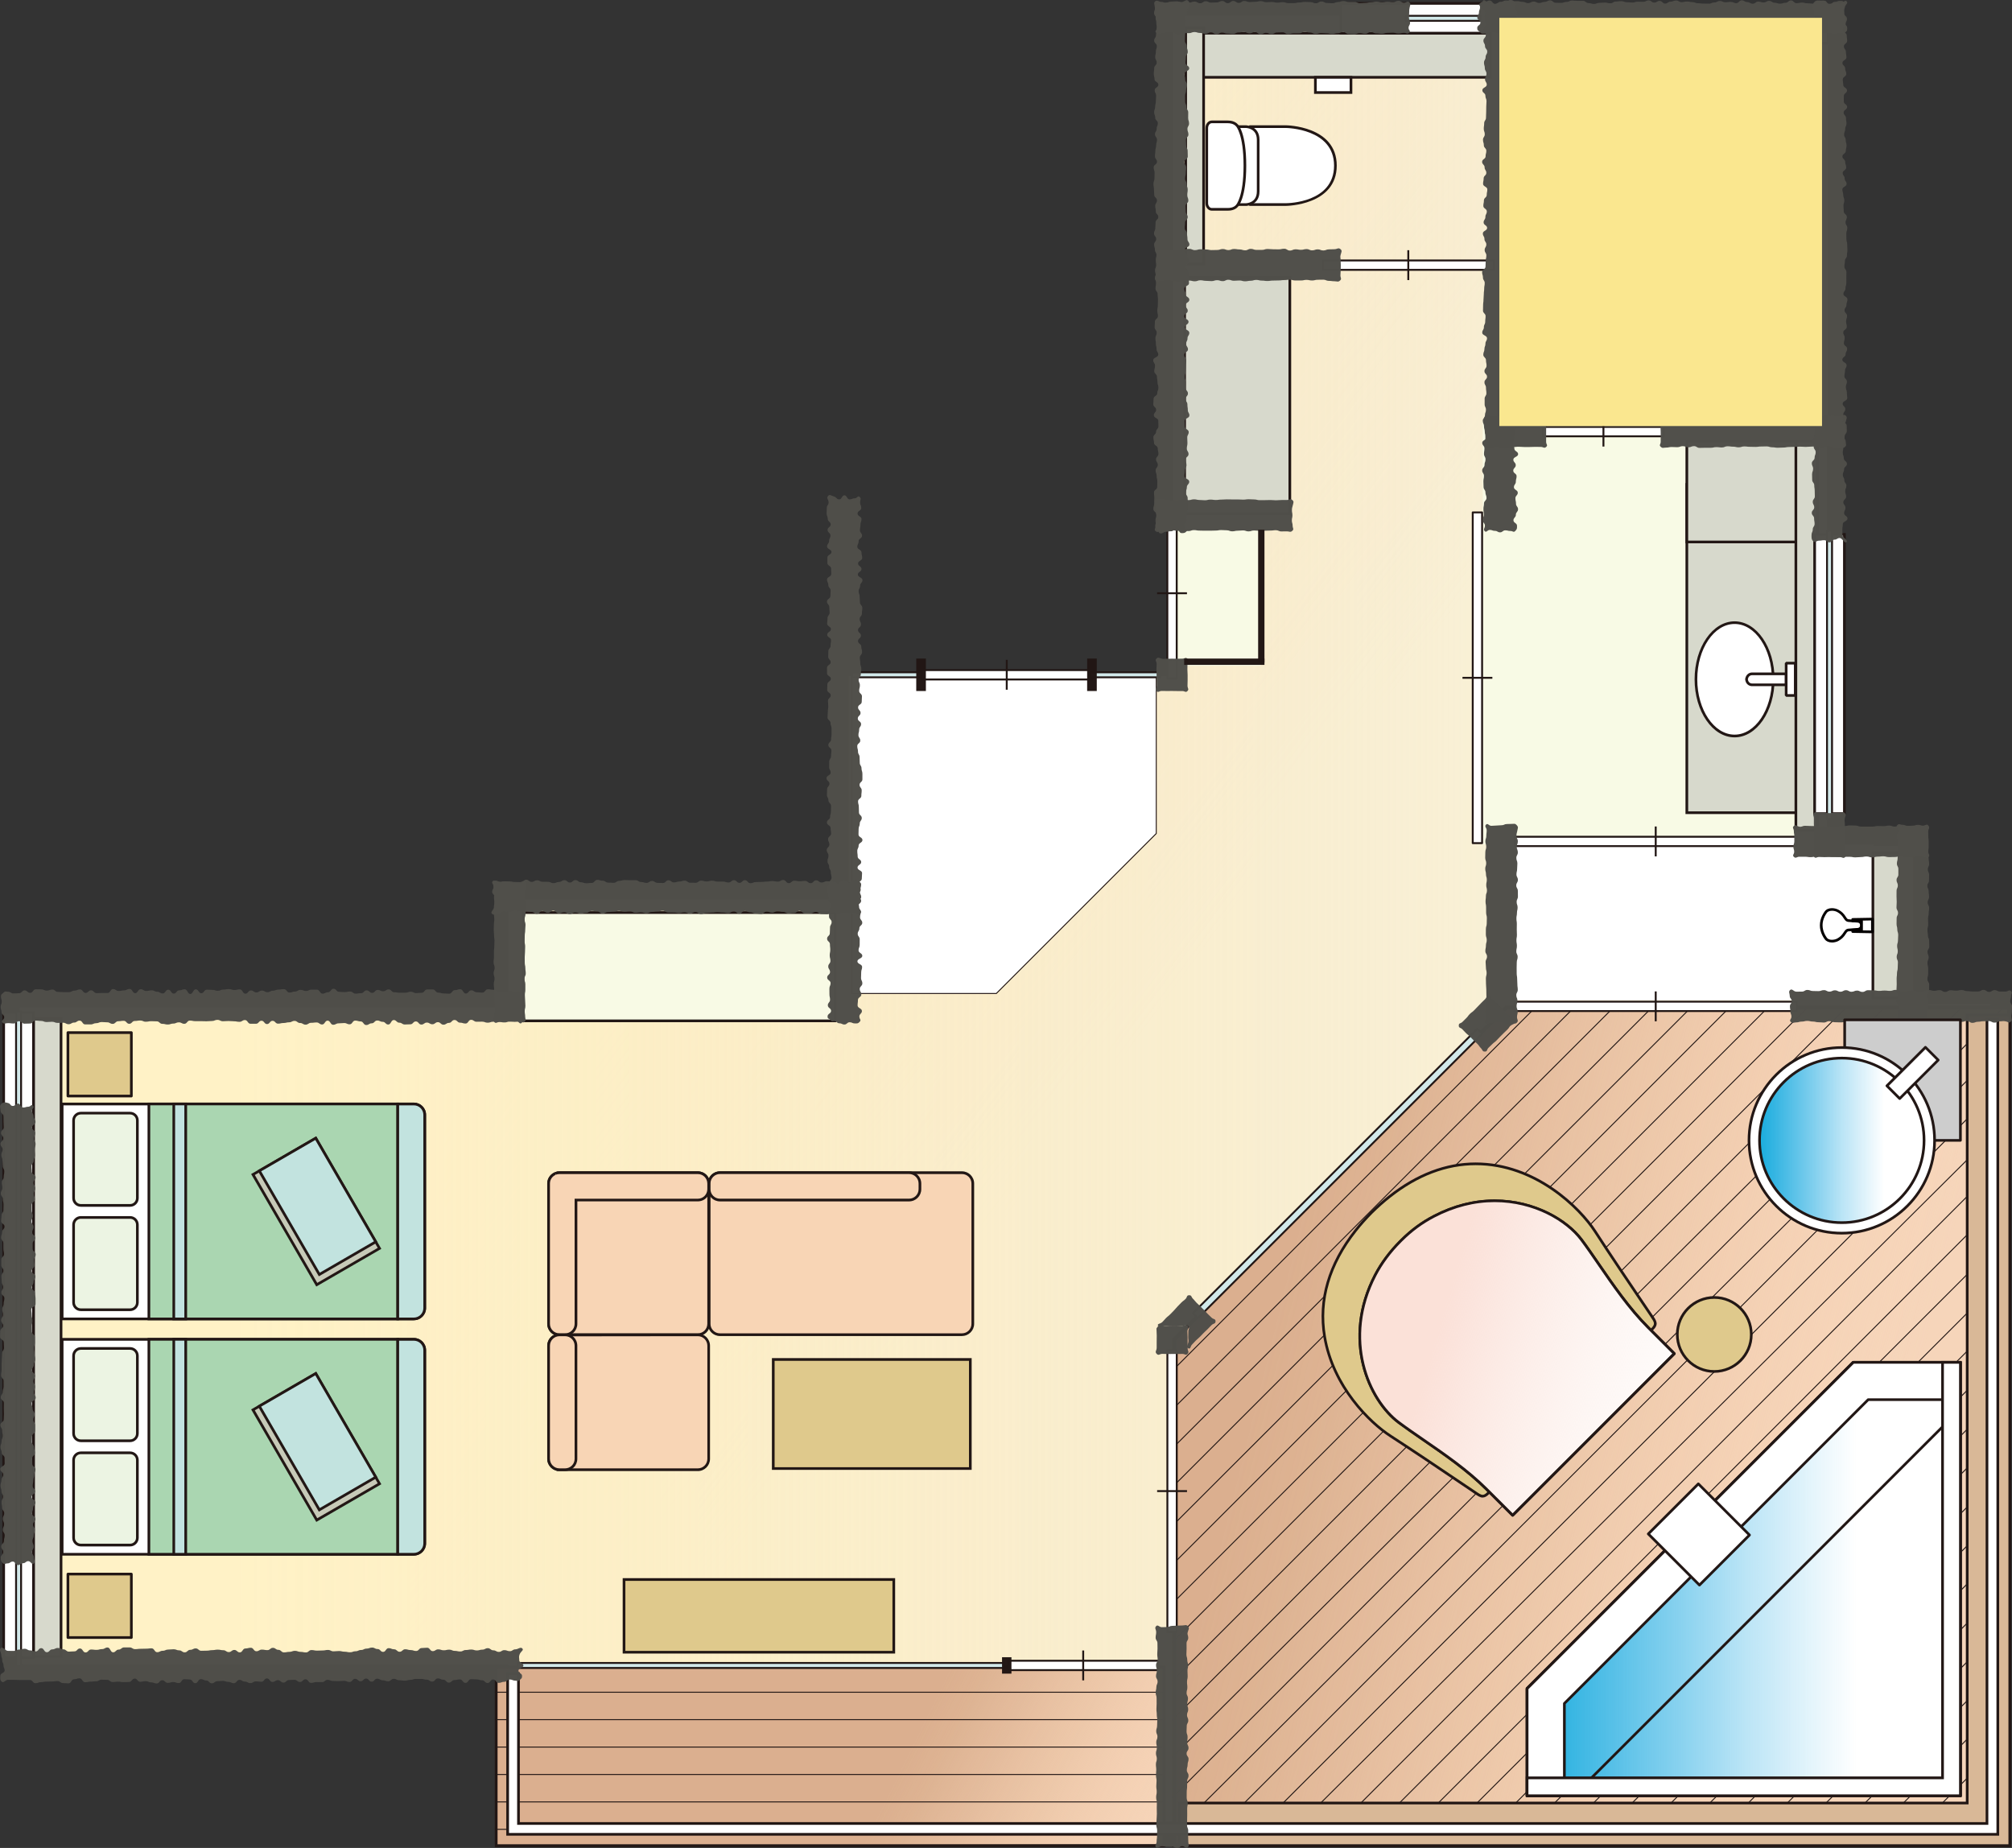 <?xml version="1.0" encoding="UTF-8"?><svg xmlns="http://www.w3.org/2000/svg" xmlns:xlink="http://www.w3.org/1999/xlink" viewBox="0 0 525.81 482.89"><rect x="0" y="0" width="525.81" height="482.89" fill="#333333" stroke="none"/><defs><style>.cls-1{fill:none;}.cls-2{fill:#c7cab8;}.cls-3{fill:#dfc98c;}.cls-4{opacity:.4;}.cls-4,.cls-5,.cls-6{mix-blend-mode:multiply;}.cls-7{fill:#504f4a;}.cls-8,.cls-9{fill:#221715;}.cls-10{fill:#d7d9cc;}.cls-11{fill:url(#linear-gradient);}.cls-12{fill:url(#_新規グラデーションスウォッチ_2);}.cls-13{fill:url(#_新規グラデーションスウォッチ_3);}.cls-14{isolation:isolate;}.cls-15{fill:url(#_新規グラデーションスウォッチ_2-2);}.cls-16{fill:url(#_新規グラデーションスウォッチ_3-2);}.cls-17{fill:#feebc0;}.cls-18{clip-path:url(#clippath-1);}.cls-19{clip-path:url(#clippath-2);}.cls-9,.cls-20{opacity:.99;}.cls-21{fill:#aad6b1;}.cls-6{fill:#fae78f;}.cls-22{fill:#cdcdcd;}.cls-23{fill:#fff;}.cls-24{fill:#a7a7a6;}.cls-25{fill:#ecf4e3;}.cls-26{fill:#040000;}.cls-27{opacity:.6;}.cls-28{fill:#f3bd96;}.cls-29{fill:#d9b897;}.cls-30{fill:#f6d5ba;}.cls-31{fill:url(#_新規グラデーションスウォッチ_11);}.cls-32{fill:#f8fae5;}.cls-33{fill:#c2e3df;}.cls-34{fill:#f8d5b5;}.cls-35{clip-path:url(#clippath);}.cls-36{fill:#d2e9ea;}.cls-37{fill:url(#_新規グラデーションスウォッチ_11-2);}</style><linearGradient id="_新規グラデーションスウォッチ_11" x1="146.77" y1="150.27" x2="302.77" y2="264.93" gradientUnits="userSpaceOnUse"><stop offset=".11" stop-color="#fff2c6"/><stop offset=".19" stop-color="#fef0c5" stop-opacity=".96"/><stop offset=".32" stop-color="#fdedc2" stop-opacity=".84"/><stop offset=".5" stop-color="#fbe7bf" stop-opacity=".65"/><stop offset=".71" stop-color="#f9dfba" stop-opacity=".4"/><stop offset=".95" stop-color="#f6d5b4" stop-opacity=".07"/><stop offset="1" stop-color="#f6d3b3" stop-opacity="0"/></linearGradient><linearGradient id="_新規グラデーションスウォッチ_11-2" x1="4.2" y1="240.12" x2="520.5" y2="240.12" xlink:href="#_新規グラデーションスウォッチ_11"/><linearGradient id="_新規グラデーションスウォッチ_2" x1="311.44" y1="346.77" x2="493.26" y2="391.9" gradientUnits="userSpaceOnUse"><stop offset=".11" stop-color="#dbaf8f"/><stop offset=".2" stop-color="#dcb190" stop-opacity=".95"/><stop offset=".35" stop-color="#e0b696" stop-opacity=".82"/><stop offset=".55" stop-color="#e7bf9e" stop-opacity=".6"/><stop offset=".78" stop-color="#f1caaa" stop-opacity=".3"/><stop offset="1" stop-color="#fbd7b6" stop-opacity="0"/></linearGradient><clipPath id="clippath"><polygon class="cls-1" points="393.44 262.79 306.33 349.91 306.33 482.63 525.58 482.63 525.58 262.79 393.44 262.79"/></clipPath><linearGradient id="_新規グラデーションスウォッチ_2-2" x1="224.56" y1="462.7" x2="301.49" y2="500.5" xlink:href="#_新規グラデーションスウォッチ_2"/><clipPath id="clippath-1"><rect class="cls-1" x="129.33" y="435.29" width="175.25" height="47.33"/></clipPath><clipPath id="clippath-2"><rect class="cls-1" x="399.33" y="12.62" width="72" height="98.68"/></clipPath><linearGradient id="_新規グラデーションスウォッチ_3" x1="399.08" y1="412.62" x2="512.33" y2="412.62" gradientUnits="userSpaceOnUse"><stop offset="0" stop-color="#1aadde"/><stop offset=".26" stop-color="#10a5de" stop-opacity=".62"/><stop offset=".5" stop-color="#079fde" stop-opacity=".28"/><stop offset=".68" stop-color="#029bde" stop-opacity=".08"/><stop offset=".76" stop-color="#009adf" stop-opacity="0"/><stop offset="1" stop-color="#fff" stop-opacity="0"/></linearGradient><linearGradient id="linear-gradient" x1="375.36" y1="348.98" x2="476.69" y2="378.98" gradientUnits="userSpaceOnUse"><stop offset="0" stop-color="#fbe1d8"/><stop offset=".05" stop-color="#fbe2da" stop-opacity=".95"/><stop offset=".4" stop-color="#fceee9" stop-opacity=".55"/><stop offset=".69" stop-color="#fdf7f5" stop-opacity=".25"/><stop offset=".9" stop-color="#fefcfc" stop-opacity=".07"/><stop offset="1" stop-color="#fff" stop-opacity="0"/></linearGradient><linearGradient id="_新規グラデーションスウォッチ_3-2" x1="459.83" y1="298" x2="502.83" y2="298" xlink:href="#_新規グラデーションスウォッチ_3"/></defs><g class="cls-14"><g id="_レイヤー_2"><g id="_レイヤー_5"><polygon class="cls-10" points="4.83 263 132.5 263 132.5 234.66 221.49 234.66 221.49 176.33 306.2 176.33 306.2 3.74 477.83 3.74 477.83 220.66 498.83 220.66 498.83 262 520.5 262 520.5 476.5 132.66 476.5 132.66 435.33 4.2 435.33 4.83 263"/><path class="cls-8" d="M520.5,476.85H132.66c-.19,0-.35-.16-.35-.35v-40.82H4.2c-.09,0-.18-.04-.25-.1-.07-.07-.1-.16-.1-.25l.63-172.33c0-.19.16-.35.35-.35h127.32v-27.98c0-.19.16-.35.35-.35h88.65v-57.98c0-.19.16-.35.35-.35h84.36V3.74c0-.19.16-.35.35-.35h171.62c.19,0,.35.16.35.35v216.57h20.65c.19,0,.35.16.35.35v40.99h21.32c.19,0,.35.16.35.35v214.5c0,.19-.16.35-.35.35ZM133.01,476.15h387.13v-213.8h-21.32c-.19,0-.35-.16-.35-.35v-40.98h-20.65c-.19,0-.35-.16-.35-.35V4.09h-170.93v172.23c0,.19-.16.35-.35.35h-84.36v57.98c0,.19-.16.35-.35.35h-88.65v27.98c0,.19-.16.35-.35.35H5.18l-.63,171.63h128.11c.19,0,.35.16.35.35v40.82Z"/><polygon class="cls-32" points="4.83 263 132.5 263 132.5 234.66 221.49 234.66 221.49 176.33 306.2 176.33 306.2 3.74 477.83 3.74 477.83 220.66 498.83 220.66 498.83 262 520.5 262 520.5 476.5 132.66 476.5 132.66 435.33 4.2 435.33 4.83 263"/><path class="cls-8" d="M520.5,476.85H132.66c-.19,0-.35-.16-.35-.35v-40.82H4.2c-.09,0-.18-.04-.25-.1-.07-.07-.1-.16-.1-.25l.63-172.33c0-.19.16-.35.35-.35h127.32v-27.98c0-.19.16-.35.35-.35h88.65v-57.98c0-.19.16-.35.35-.35h84.36V3.74c0-.19.16-.35.35-.35h171.62c.19,0,.35.16.35.35v216.57h20.65c.19,0,.35.16.35.35v40.99h21.32c.19,0,.35.16.35.35v214.5c0,.19-.16.35-.35.35ZM133.01,476.15h387.13v-213.8h-21.32c-.19,0-.35-.16-.35-.35v-40.98h-20.65c-.19,0-.35-.16-.35-.35V4.09h-170.93v172.23c0,.19-.16.35-.35.35h-84.36v57.98c0,.19-.16.35-.35.35h-88.65v27.98c0,.19-.16.35-.35.35H5.18l-.63,171.63h128.11c.19,0,.35.16.35.35v40.82Z"/><g class="cls-4"><polygon class="cls-31" points="4.83 263 132.5 263 132.5 234.66 221.49 234.66 221.49 176.33 306.2 176.33 306.2 3.74 477.83 3.74 477.83 220.66 498.83 220.66 498.83 262 520.5 262 520.5 476.5 132.66 476.5 132.66 435.33 4.2 435.33 4.83 263"/><path class="cls-8" d="M520.5,476.85H132.66c-.19,0-.35-.16-.35-.35v-40.82H4.2c-.09,0-.18-.04-.25-.1-.07-.07-.1-.16-.1-.25l.63-172.33c0-.19.16-.35.35-.35h127.32v-27.98c0-.19.16-.35.35-.35h88.65v-57.98c0-.19.16-.35.35-.35h84.36V3.74c0-.19.16-.35.35-.35h171.62c.19,0,.35.16.35.35v216.57h20.65c.19,0,.35.16.35.35v40.99h21.32c.19,0,.35.16.35.35v214.5c0,.19-.16.35-.35.35ZM133.01,476.15h387.13v-213.8h-21.32c-.19,0-.35-.16-.35-.35v-40.98h-20.65c-.19,0-.35-.16-.35-.35V4.09h-170.93v172.23c0,.19-.16.35-.35.35h-84.36v57.98c0,.19-.16.35-.35.35h-88.65v27.98c0,.19-.16.35-.35.35H5.18l-.63,171.63h128.11c.19,0,.35.16.35.35v40.82Z"/></g><g class="cls-5"><polygon class="cls-37" points="4.83 263 132.5 263 132.5 234.66 221.49 234.66 221.49 176.33 306.2 176.33 306.2 3.74 477.83 3.74 477.83 220.66 498.83 220.66 498.83 262 520.5 262 520.5 476.5 132.66 476.5 132.66 435.33 4.2 435.33 4.83 263"/><path class="cls-8" d="M520.5,476.85H132.66c-.19,0-.35-.16-.35-.35v-40.82H4.2c-.09,0-.18-.04-.25-.1-.07-.07-.1-.16-.1-.25l.63-172.33c0-.19.16-.35.35-.35h127.32v-27.98c0-.19.16-.35.35-.35h88.65v-57.98c0-.19.16-.35.35-.35h84.36V3.74c0-.19.16-.35.35-.35h171.62c.19,0,.35.16.35.35v216.57h20.65c.19,0,.35.16.35.35v40.99h21.32c.19,0,.35.16.35.35v214.5c0,.19-.16.35-.35.35ZM133.01,476.15h387.13v-213.8h-21.32c-.19,0-.35-.16-.35-.35v-40.98h-20.65c-.19,0-.35-.16-.35-.35V4.09h-170.93v172.23c0,.19-.16.35-.35.35h-84.36v57.98c0,.19-.16.35-.35.35h-88.65v27.98c0,.19-.16.35-.35.35H5.18l-.63,171.63h128.11c.19,0,.35.16.35.35v40.82Z"/></g><rect class="cls-32" x="387.5" y="109.99" width="82" height="110.67"/><rect class="cls-23" x="396.16" y="220.66" width="93.33" height="40.67"/><rect class="cls-32" x="307.5" y="136.66" width="22" height="37.33"/><polygon class="cls-30" points="306.83 482.13 306.83 350.12 393.65 263.29 525.08 263.29 525.08 482.13 306.83 482.13"/><path class="cls-8" d="M524.58,263.79v217.83h-217.25v-131.3l86.53-86.53h130.72M525.58,262.79h-132.13l-87.12,87.12v132.72h219.25v-219.83h0Z"/><polygon class="cls-12" points="306.83 482.13 306.83 350.12 393.65 263.29 525.08 263.29 525.08 482.13 306.83 482.13"/><path class="cls-8" d="M524.58,263.79v217.83h-217.25v-131.3l86.53-86.53h130.72M525.58,262.79h-132.13l-87.12,87.12v132.72h219.25v-219.83h0Z"/><g class="cls-35"><rect class="cls-8" x="101.48" y="327.42" width="471.1" height=".25" transform="translate(-132.89 334.38) rotate(-45.02)"/><rect class="cls-8" x="96.44" y="322.38" width="471.1" height=".25" transform="translate(-130.81 329.21) rotate(-45)"/><rect class="cls-8" x="106.54" y="332.49" width="471.1" height=".25" transform="translate(-134.99 339.46) rotate(-45.02)"/><rect class="cls-8" x="111.61" y="337.56" width="471.1" height=".25" transform="translate(-137.1 344.25) rotate(-44.98)"/><polygon class="cls-8" points="185.76 509.4 185.58 509.22 518.7 176.1 518.88 176.28 185.76 509.4"/><rect class="cls-8" x="121.75" y="347.69" width="471.1" height=".25" transform="translate(-141.29 354.36) rotate(-44.98)"/><rect class="cls-8" x="126.81" y="352.76" width="471.1" height=".25" transform="translate(-143.39 359.59) rotate(-45)"/><rect class="cls-8" x="131.88" y="357.82" width="471.1" height=".25" transform="translate(-145.49 364.82) rotate(-45.02)"/><rect class="cls-8" x="136.95" y="362.89" width="471.1" height=".25" transform="translate(-147.59 369.58) rotate(-44.98)"/><rect class="cls-8" x="142.02" y="367.96" width="471.1" height=".25" transform="translate(-149.69 374.62) rotate(-44.98)"/><polygon class="cls-8" points="216.16 539.8 215.99 539.62 549.11 206.5 549.28 206.68 216.16 539.8"/><rect class="cls-8" x="152.15" y="378.1" width="471.1" height=".25" transform="translate(-153.9 383.57) rotate(-44.86)"/><rect class="cls-8" x="157.22" y="383.16" width="471.1" height=".25" transform="translate(-155.98 390.15) rotate(-45.02)"/><rect class="cls-8" x="162.29" y="388.23" width="471.1" height=".25" transform="translate(-158.1 393.63) rotate(-44.85)"/><rect class="cls-8" x="167.35" y="393.3" width="471.1" height=".25" transform="translate(-160.19 399.97) rotate(-44.98)"/><polygon class="cls-8" points="241.5 565.14 241.32 564.96 574.44 231.84 574.62 232.02 241.5 565.14"/><rect class="cls-8" x="177.49" y="403.43" width="471.1" height=".25" transform="translate(-164.4 408.8) rotate(-44.85)"/><rect class="cls-8" x="182.56" y="408.5" width="471.1" height=".25" transform="translate(-166.48 415.47) rotate(-45.01)"/><rect class="cls-8" x="187.62" y="413.57" width="471.1" height=".25" transform="translate(-168.58 420.56) rotate(-45.02)"/><rect class="cls-8" x="192.69" y="418.64" width="471.1" height=".25" transform="translate(-170.68 425.3) rotate(-44.98)"/><rect class="cls-8" x="197.76" y="423.7" width="471.1" height=".25" transform="translate(-172.78 430.36) rotate(-44.98)"/><rect class="cls-8" x="202.83" y="428.77" width="471.1" height=".25" transform="translate(-174.88 435.77) rotate(-45.02)"/><rect class="cls-8" x="207.89" y="433.84" width="471.1" height=".25" transform="translate(-176.98 440.67) rotate(-45)"/><rect class="cls-8" x="212.96" y="438.91" width="471.1" height=".25" transform="translate(-179.07 445.76) rotate(-45)"/><polygon class="cls-8" points="287.11 610.75 286.93 610.57 620.05 277.45 620.23 277.63 287.11 610.75"/><rect class="cls-8" x="223.1" y="449.04" width="471.1" height=".25" transform="translate(-183.27 455.69) rotate(-44.98)"/><rect class="cls-8" x="228.16" y="454.11" width="471.1" height=".25" transform="translate(-185.37 460.75) rotate(-44.98)"/><rect class="cls-8" x="233.23" y="459.17" width="471.1" height=".25" transform="translate(-187.47 466.19) rotate(-45.02)"/><rect class="cls-8" x="238.3" y="464.24" width="471.1" height=".25" transform="translate(-189.57 471.1) rotate(-45)"/><rect class="cls-8" x="243.36" y="469.31" width="471.1" height=".25" transform="translate(-191.67 476.14) rotate(-45)"/><rect class="cls-8" x="248.43" y="474.38" width="471.1" height=".25" transform="translate(-193.77 481.37) rotate(-45.01)"/><rect class="cls-8" x="253.5" y="479.44" width="471.1" height=".25" transform="translate(-195.86 486.47) rotate(-45.02)"/><polygon class="cls-8" points="327.65 651.28 327.47 651.11 660.59 317.99 660.77 318.16 327.65 651.28"/><rect class="cls-8" x="263.63" y="489.58" width="471.1" height=".25" transform="translate(-200.07 496.29) rotate(-44.99)"/><rect class="cls-8" x="268.7" y="494.64" width="471.1" height=".25" transform="translate(-202.16 501.41) rotate(-44.99)"/><rect class="cls-8" x="273.77" y="499.71" width="471.1" height=".25" transform="translate(-204.26 506.62) rotate(-45.01)"/><rect class="cls-8" x="278.83" y="504.78" width="471.1" height=".25" transform="translate(-206.36 511.69) rotate(-45.01)"/><rect class="cls-8" x="283.9" y="509.85" width="471.1" height=".25" transform="translate(-208.46 516.88) rotate(-45.02)"/><rect class="cls-8" x="288.97" y="514.91" width="471.1" height=".25" transform="translate(-210.56 521.95) rotate(-45.02)"/><rect class="cls-8" x="294.04" y="519.98" width="471.1" height=".25" transform="translate(-212.66 527.02) rotate(-45.02)"/><polygon class="cls-8" points="368.18 691.82 368.01 691.64 701.12 358.52 701.3 358.7 368.18 691.82"/><rect class="cls-8" x="304.17" y="530.11" width="471.1" height=".25" transform="translate(-216.86 536.77) rotate(-44.99)"/><rect class="cls-8" x="309.24" y="535.18" width="471.1" height=".25" transform="translate(-218.96 541.8) rotate(-44.98)"/><rect class="cls-8" x="314.3" y="540.25" width="471.1" height=".25" transform="translate(-221.05 547.04) rotate(-45)"/><rect class="cls-8" x="319.37" y="545.32" width="471.1" height=".25" transform="translate(-223.15 552.15) rotate(-45)"/><rect class="cls-8" x="324.44" y="550.38" width="471.1" height=".25" transform="translate(-225.25 557.21) rotate(-45)"/><rect class="cls-8" x="329.51" y="555.45" width="471.1" height=".25" transform="translate(-227.35 562.55) rotate(-45.02)"/><rect class="cls-8" x="334.57" y="560.52" width="471.1" height=".25" transform="translate(-229.45 567.57) rotate(-45.02)"/><polygon class="cls-8" points="408.72 732.36 408.54 732.18 741.66 399.06 741.84 399.24 408.72 732.36"/><rect class="cls-8" x="344.71" y="570.65" width="471.1" height=".25" transform="translate(-233.65 577.48) rotate(-45)"/><rect class="cls-8" x="349.78" y="575.72" width="471.1" height=".25" transform="translate(-235.75 582.55) rotate(-45)"/><rect class="cls-8" x="354.84" y="580.79" width="471.1" height=".25" transform="translate(-237.84 587.62) rotate(-45)"/></g><rect class="cls-30" x="129.68" y="435.64" width="174.55" height="46.63"/><path class="cls-8" d="M303.88,436v45.93h-173.85v-45.93h173.85M304.58,435.29h-175.25v47.33h175.25v-47.33h0Z"/><rect class="cls-15" x="129.68" y="435.64" width="174.55" height="46.63"/><path class="cls-8" d="M303.88,436v45.93h-173.85v-45.93h173.85M304.58,435.29h-175.25v47.33h175.25v-47.33h0Z"/><g class="cls-18"><rect class="cls-8" x="121.39" y="291.57" width="471.1" height=".25"/><rect class="cls-8" x="121.39" y="284.45" width="471.1" height=".25"/><rect class="cls-8" x="121.39" y="298.74" width="471.1" height=".25"/><rect class="cls-8" x="121.39" y="305.91" width="471.1" height=".25"/><rect class="cls-8" x="121.39" y="313.07" width="471.1" height=".25"/><rect class="cls-8" x="121.39" y="320.24" width="471.1" height=".25"/><rect class="cls-8" x="121.39" y="327.41" width="471.1" height=".25"/><rect class="cls-8" x="121.39" y="334.57" width="471.1" height=".25"/><rect class="cls-8" x="121.39" y="341.74" width="471.1" height=".25"/><rect class="cls-8" x="121.39" y="348.91" width="471.1" height=".25"/><rect class="cls-8" x="121.39" y="356.07" width="471.1" height=".25"/><rect class="cls-8" x="121.39" y="363.24" width="471.1" height=".25"/><rect class="cls-8" x="121.39" y="370.41" width="471.1" height=".25"/><rect class="cls-8" x="121.39" y="377.57" width="471.1" height=".25"/><rect class="cls-8" x="121.39" y="384.74" width="471.1" height=".25"/><rect class="cls-8" x="121.39" y="391.9" width="471.1" height=".25"/><rect class="cls-8" x="121.39" y="399.07" width="471.1" height=".25"/><rect class="cls-8" x="121.39" y="406.24" width="471.1" height=".25"/><rect class="cls-8" x="121.39" y="413.4" width="471.1" height=".25"/><rect class="cls-8" x="121.39" y="420.57" width="471.1" height=".25"/><rect class="cls-8" x="121.39" y="427.74" width="471.1" height=".25"/><rect class="cls-8" x="121.39" y="434.9" width="471.1" height=".25"/><rect class="cls-8" x="121.39" y="442.07" width="471.1" height=".25"/><rect class="cls-8" x="121.39" y="449.24" width="471.1" height=".25"/><rect class="cls-8" x="121.39" y="456.4" width="471.1" height=".25"/><rect class="cls-8" x="121.39" y="463.57" width="471.1" height=".25"/><rect class="cls-8" x="121.39" y="470.74" width="471.1" height=".25"/><rect class="cls-8" x="121.39" y="477.9" width="471.1" height=".25"/></g><polygon class="cls-29" points="308.18 482.28 308.18 471.14 514.1 471.14 514.1 265.23 525.23 265.23 525.23 482.28 308.18 482.28"/><path class="cls-8" d="M524.88,265.58v216.35h-216.35v-10.43h205.92v-205.92h10.43M525.58,264.88h-11.83v205.92h-205.92v11.83h217.75v-217.75h0Z"/><rect class="cls-17" x="399.33" y="12.62" width="72" height="93.37"/><g class="cls-19"><rect class="cls-8" x="153.89" y="1.75" width="471.1" height=".25"/><rect class="cls-8" x="153.89" y="8.92" width="471.1" height=".25"/><rect class="cls-8" x="153.89" y="16.08" width="471.1" height=".25"/><rect class="cls-8" x="153.89" y="23.25" width="471.1" height=".25"/><rect class="cls-8" x="153.89" y="30.42" width="471.1" height=".25"/><rect class="cls-8" x="153.89" y="37.58" width="471.1" height=".25"/><rect class="cls-8" x="153.89" y="44.75" width="471.1" height=".25"/><rect class="cls-8" x="153.89" y="51.92" width="471.1" height=".25"/><rect class="cls-8" x="153.89" y="59.08" width="471.1" height=".25"/><rect class="cls-8" x="153.89" y="66.25" width="471.1" height=".25"/><rect class="cls-8" x="153.89" y="73.41" width="471.1" height=".25"/><rect class="cls-8" x="153.89" y="80.58" width="471.1" height=".25"/><rect class="cls-8" x="153.89" y="87.75" width="471.1" height=".25"/><rect class="cls-8" x="153.89" y="94.91" width="471.1" height=".25"/><rect class="cls-8" x="153.89" y="102.08" width="471.1" height=".25"/><rect class="cls-8" x="153.89" y="109.24" width="471.1" height=".25"/><rect class="cls-8" x="153.89" y="116.41" width="471.1" height=".25"/><rect class="cls-8" x="153.89" y="123.58" width="471.1" height=".25"/><rect class="cls-8" x="153.89" y="130.74" width="471.1" height=".25"/><rect class="cls-8" x="153.89" y="137.91" width="471.1" height=".25"/><rect class="cls-8" x="153.89" y="145.07" width="471.1" height=".25"/><rect class="cls-8" x="153.89" y="152.24" width="471.1" height=".25"/><rect class="cls-8" x="153.89" y="159.41" width="471.1" height=".25"/><rect class="cls-8" x="153.89" y="166.57" width="471.1" height=".25"/><rect class="cls-8" x="153.89" y="173.74" width="471.1" height=".25"/><rect class="cls-8" x="153.89" y="180.9" width="471.1" height=".25"/><rect class="cls-8" x="153.89" y="188.07" width="471.1" height=".25"/><rect class="cls-8" x="153.89" y="195.24" width="471.1" height=".25"/><rect class="cls-8" x="153.89" y="202.4" width="471.1" height=".25"/><rect class="cls-8" x="153.89" y="209.57" width="471.1" height=".25"/><rect class="cls-8" x="153.89" y="216.73" width="471.1" height=".25"/><rect class="cls-8" x="153.89" y="223.9" width="471.1" height=".25"/><rect class="cls-8" x="153.89" y="231.07" width="471.1" height=".25"/></g><polygon class="cls-23" points="222.59 259.62 222.59 176.37 302.18 176.37 302.18 217.75 260.36 259.62 222.59 259.62"/><path class="cls-8" d="M302.05,176.49v41.26l-41.74,41.74h-37.59v-83h79.33M302.3,176.24h-79.83v83.5h37.95l.07-.07,41.74-41.74.07-.07v-41.61h0Z"/><rect class="cls-8" x="401.5" y="51.48" width="68.83" height=".7"/><polygon class="cls-23" points="522.1 266.33 519.26 266.33 519.26 476.5 135.5 476.5 135.5 437.33 132.66 437.33 132.66 476.5 132.66 476.5 132.66 479.33 521.33 479.33 521.33 479.33 522.1 479.33 522.1 266.33"/><path class="cls-8" d="M522.44,479.68H132.31v-42.7h3.54v39.17h383.07v-210.17h3.53v213.7ZM133.01,478.98h388.74v-212.3h-2.13v210.17H135.15v-39.17h-2.13v41.3Z"/><rect class="cls-10" x="440.83" y="126.58" width="29.54" height="85.79"/><path class="cls-8" d="M470.72,212.72h-30.24v-86.49h30.24v86.49ZM441.18,212.02h28.84v-85.09h-28.84v85.09Z"/><rect class="cls-10" x="440.83" y="115.33" width="29.54" height="26.29"/><path class="cls-8" d="M470.72,141.97h-30.24v-26.99h30.24v26.99ZM441.18,141.27h28.84v-25.59h-28.84v25.59Z"/><rect class="cls-10" x="469.33" y="115.33" width="5.67" height="101.67"/><path class="cls-8" d="M475.35,217.34h-6.37v-102.37h6.37v102.37ZM469.68,216.64h4.97v-100.97h-4.97v100.97Z"/><rect class="cls-10" x="8.75" y="266.15" width="7.2" height="166.7"/><path class="cls-8" d="M15.6,266.5v166h-6.5v-166h6.5M16.3,265.79h-7.9v167.4h7.9v-167.4h0Z"/><rect class="cls-32" x="136.68" y="238.46" width="81.55" height="28.3"/><path class="cls-8" d="M217.88,238.81v27.6h-80.85v-27.6h80.85M218.58,238.11h-82.25v29h82.25v-29h0Z"/><rect class="cls-10" x="313.15" y="8.67" width="76.37" height="11.53"/><path class="cls-8" d="M389.16,9.02v10.83h-75.67v-10.83h75.67M389.86,8.32h-77.07v12.23h77.07v-12.23h0Z"/><rect class="cls-10" x="309.58" y="72.49" width="27.5" height="61.75"/><path class="cls-8" d="M337.43,134.59h-28.2v-62.45h28.2v62.45ZM309.93,133.89h26.8v-61.05h-26.8v61.05Z"/><rect class="cls-10" x="309.86" y="7.24" width="4.69" height="61.75"/><path class="cls-8" d="M314.9,69.34h-5.39V6.89h5.39v62.45ZM310.21,68.64h3.99V7.59h-3.99v61.05Z"/><rect class="cls-10" x="489.45" y="222.87" width="10.87" height="37.88"/><path class="cls-8" d="M500.68,261.09h-11.57v-38.58h11.57v38.58ZM489.8,260.4h10.18v-37.18h-10.18v37.18Z"/><g class="cls-20"><rect class="cls-23" x="474.23" y="139.64" width="7.78" height="72.97"/><path class="cls-8" d="M481.66,139.99v72.27h-7.08v-72.27h7.08M482.36,139.29h-8.48v73.67h8.48v-73.67h0Z"/></g><g class="cls-20"><rect class="cls-23" x="350.4" y=".89" width="38.98" height="7.78"/><path class="cls-8" d="M389.03,1.24v7.08h-38.28V1.24h38.28M389.74.54h-39.68v8.48h39.68V.54h0Z"/></g><rect class="cls-23" x=".96" y="264.58" width="7.78" height="168.57"/><path class="cls-8" d="M8.4,264.93v167.87H1.31v-167.87h7.08M9.1,264.23H.61v169.27h8.48v-169.27h0Z"/><polygon class="cls-23" points="434.49 111.48 434.49 102.18 467.74 102.18 467.74 14.6 402.65 14.6 402.65 102.18 403.76 102.18 403.76 111.48 391.63 111.48 391.63 102.18 392.27 102.18 392.27 8.43 400.11 8.43 400.11 5.3 474.62 5.3 474.62 11.3 478.12 11.3 478.12 111.48 434.49 111.48"/><path class="cls-8" d="M474.27,5.65v6h3.5v99.47h-42.93v-8.6h33.25V14.25h-65.78v88.28h1.11v8.6h-11.43v-8.6h.64V8.78h7.84v-3.12h73.81M474.97,4.95h-75.21v3.12h-7.84v93.75h-.64v10h12.83v-10h-1.11V14.95h64.38v86.87h-33.25v10h44.33V10.95h-3.5v-6h0Z"/><rect class="cls-23" x="395.87" y="261.75" width="73.67" height="2.45"/><path class="cls-8" d="M469.54,264.45h-73.67c-.14,0-.25-.11-.25-.25v-2.45c0-.14.11-.25.25-.25h73.67c.14,0,.25.11.25.25v2.45c0,.14-.11.25-.25.25ZM396.12,263.95h73.17v-1.95h-73.17v1.95Z"/><rect class="cls-8" x="432.45" y="259.07" width=".5" height="7.81"/><rect class="cls-23" x="305.08" y="352.81" width="2.45" height="73.67"/><path class="cls-8" d="M307.53,426.72h-2.45c-.14,0-.25-.11-.25-.25v-73.67c0-.14.11-.25.25-.25h2.45c.14,0,.25.11.25.25v73.67c0,.14-.11.25-.25.25ZM305.33,426.22h1.95v-73.17h-1.95v73.17Z"/><rect class="cls-8" x="302.4" y="389.39" width="7.81" height=".5"/><rect class="cls-23" x="395.87" y="218.65" width="73.67" height="2.45"/><path class="cls-8" d="M469.54,221.35h-73.67c-.14,0-.25-.11-.25-.25v-2.45c0-.14.11-.25.25-.25h73.67c.14,0,.25.11.25.25v2.45c0,.14-.11.25-.25.25ZM396.12,220.85h73.17v-1.95h-73.17v1.95Z"/><rect class="cls-8" x="432.45" y="215.97" width=".5" height="7.81"/><rect class="cls-23" x="263.42" y="433.98" width="39.33" height="2.45"/><path class="cls-8" d="M302.75,436.67h-39.33c-.14,0-.25-.11-.25-.25v-2.45c0-.14.11-.25.25-.25h39.33c.14,0,.25.11.25.25v2.45c0,.14-.11.25-.25.25ZM263.67,436.17h38.83v-1.95h-38.83v1.95Z"/><rect class="cls-8" x="282.83" y="431.29" width=".5" height="7.81"/><rect class="cls-23" x="345.7" y="68.06" width="44.67" height="2.45"/><path class="cls-8" d="M390.37,70.76h-44.67c-.14,0-.25-.11-.25-.25v-2.45c0-.14.11-.25.25-.25h44.67c.14,0,.25.11.25.25v2.45c0,.14-.11.25-.25.25ZM345.95,70.26h44.17v-1.95h-44.17v1.95Z"/><rect class="cls-8" x="367.79" y="65.38" width=".5" height="7.81"/><rect class="cls-23" x="240.77" y="175.11" width="44.66" height="2.45"/><path class="cls-8" d="M285.44,177.81h-44.66c-.14,0-.25-.11-.25-.25v-2.45c0-.14.11-.25.25-.25h44.66c.14,0,.25.11.25.25v2.45c0,.14-.11.25-.25.25ZM241.02,177.31h44.16v-1.95h-44.16v1.95Z"/><rect class="cls-8" x="262.85" y="172.42" width=".5" height="7.81"/><rect class="cls-23" x="305.07" y="132.68" width="2.45" height="44.66"/><path class="cls-8" d="M307.52,177.6h-2.45c-.14,0-.25-.11-.25-.25v-44.66c0-.14.11-.25.25-.25h2.45c.14,0,.25.11.25.25v44.66c0,.14-.11.25-.25.25ZM305.32,177.1h1.95v-44.16h-1.95v44.16Z"/><rect class="cls-8" x="302.39" y="154.77" width="7.81" height=".5"/><rect class="cls-23" x="384.88" y="133.91" width="2.45" height="86.42"/><path class="cls-8" d="M387.33,220.57h-2.45c-.14,0-.25-.11-.25-.25v-86.42c0-.14.11-.25.25-.25h2.45c.14,0,.25.11.25.25v86.42c0,.14-.11.25-.25.25ZM385.13,220.07h1.95v-85.92h-1.95v85.92Z"/><rect class="cls-8" x="382.2" y="176.87" width="7.81" height=".5"/><rect class="cls-23" x="403.2" y="111.56" width="31.67" height="2.45"/><path class="cls-8" d="M434.87,114.26h-31.67c-.14,0-.25-.11-.25-.25v-2.45c0-.14.11-.25.25-.25h31.67c.14,0,.25.11.25.25v2.45c0,.14-.11.25-.25.25ZM403.45,113.76h31.17v-1.95h-31.17v1.95Z"/><rect class="cls-8" x="418.79" y="108.88" width=".5" height="7.81"/><rect class="cls-36" x="135.36" y="434.54" width="127.02" height="1.31"/><path class="cls-8" d="M262.38,436.11h-127.02c-.14,0-.25-.11-.25-.25v-1.31c0-.14.11-.25.25-.25h127.02c.14,0,.25.11.25.25v1.31c0,.14-.11.25-.25.25ZM135.61,435.61h126.52v-.81h-126.52v.81Z"/><rect class="cls-36" x="285.03" y="175.67" width="18.19" height="1.31"/><path class="cls-8" d="M303.21,177.24h-18.19c-.14,0-.25-.11-.25-.25v-1.31c0-.14.11-.25.25-.25h18.19c.14,0,.25.11.25.25v1.31c0,.14-.11.25-.25.25ZM285.28,176.74h17.69v-.81h-17.69v.81Z"/><rect class="cls-36" x="477.46" y="138.74" width="1.31" height="75.19"/><path class="cls-8" d="M478.78,214.17h-1.31c-.14,0-.25-.11-.25-.25v-75.19c0-.14.11-.25.25-.25h1.31c.14,0,.25.11.25.25v75.19c0,.14-.11.25-.25.25ZM477.71,213.67h.81v-74.69h-.81v74.69Z"/><rect class="cls-36" x="297.02" y="305.71" width="105.12" height="1.84" transform="translate(-114.44 336.84) rotate(-44.98)"/><path class="cls-8" d="M313.06,344.69h0c-.07,0-.13-.03-.18-.07l-1.3-1.3c-.1-.1-.1-.26,0-.35l74.33-74.33s.11-.07.18-.07h0c.07,0,.13.03.18.07l1.3,1.3c.1.1.1.26,0,.35l-74.33,74.33s-.11.07-.18.07ZM312.12,343.14l.94.95,73.98-73.98-.94-.95-73.98,73.98Z"/><rect class="cls-36" x="367.41" y="4.13" width="19.42" height="1.31"/><path class="cls-8" d="M386.83,5.69h-19.42c-.14,0-.25-.11-.25-.25v-1.31c0-.14.11-.25.25-.25h19.42c.14,0,.25.11.25.25v1.31c0,.14-.11.25-.25.25ZM367.66,5.19h18.92v-.81h-18.92v.81Z"/><rect class="cls-36" x="222.69" y="175.67" width="18.19" height="1.31"/><path class="cls-8" d="M240.88,177.24h-18.19c-.14,0-.25-.11-.25-.25v-1.31c0-.14.11-.25.25-.25h18.19c.14,0,.25.11.25.25v1.31c0,.14-.11.25-.25.25ZM222.94,176.74h17.69v-.81h-17.69v.81Z"/><rect class="cls-36" x="4.2" y="264.33" width="1.31" height="170.97"/><path class="cls-8" d="M5.51,435.55h-1.31c-.14,0-.25-.11-.25-.25v-170.97c0-.14.11-.25.25-.25h1.31c.14,0,.25.11.25.25v170.97c0,.14-.11.25-.25.25ZM4.45,435.05h.81v-170.47h-.81v170.47Z"/><g class="cls-20"><path class="cls-7" d="M216.4,129.62c-.49.53.15.94.15,1.66s-.47.72-.47,1.44-.05.72-.05,1.44.3.72.3,1.44.76.72.76,1.44-.81.72-.81,1.44.75.72.75,1.44-.35.72-.35,1.44-.54.72-.54,1.44,1.16.72,1.16,1.44-1.07.72-1.07,1.44,0,.72,0,1.44.97.72.97,1.44.04.72.04,1.44-1.11.72-1.11,1.44.35.72.35,1.44.59.72.59,1.44-.06.72-.06,1.44-.89.72-.89,1.44.61.72.61,1.44.08.72.08,1.44-.54.72-.54,1.44-.1.72-.1,1.44.98.72.98,1.44-.97.72-.97,1.45,1,.72,1,1.44-.12.72-.12,1.44-.57.72-.57,1.44-.04.72-.04,1.44.63.72.63,1.44-.95.72-.95,1.44.01.72.01,1.44.99.72.99,1.44-.91.72-.91,1.44-.04.72-.04,1.44.92.72.92,1.44-.72.72-.72,1.44.08.72.08,1.45-.12.72-.12,1.45-.07.72-.07,1.44.77.72.77,1.44.28.72.28,1.44,0,.72,0,1.44-.13.72-.13,1.44-.71.72-.71,1.44.8.72.8,1.44-.1.72-.1,1.45-.47.72-.47,1.45-.01.72-.01,1.45.38.72.38,1.44-1.08.72-1.08,1.44.77.72.77,1.44-.61.72-.61,1.44-.05.72-.05,1.45.39.72.39,1.45.68.72.68,1.45-.02.72-.02,1.45-.22.72-.22,1.44-.84.72-.84,1.45.96.72.96,1.45.14.72.14,1.44-.79.72-.79,1.44.34.72.34,1.44-.69.72-.69,1.44.46.72.46,1.45-.26.72-.26,1.45.43.72.43,1.45.43.72.43,1.44.19.72.19,1.44-.66.72-.66,1.44-.62.72-.62,1.44.4.72.4,1.45.11.72.11,1.45.72.72.72,1.45-.61.72-.61,1.45,0,.72,0,1.45.68.72.68,1.45-.42.72-.42,1.45-.05.72-.05,1.45-.71.72-.71,1.45.74.72.74,1.45.09.72.09,1.45-.15.72-.15,1.45.19.72.19,1.45-.57.73-.57,1.45.47.72.47,1.45-.75.72-.75,1.45.89.73.89,1.45-.31.72-.31,1.45.01.73.01,1.45.16.73.16,1.45-.58.72-.58,1.45.85.73.85,1.45-.92.73-.92,1.46.37.47.87,1c.46.49.18.2.86.2s.67.59,1.35.59.67.32,1.34.32.67-.59,1.35-.59.67.31,1.35.31.82.06,1.28-.43c.49-.53-.09-.66-.09-1.38s.67-.72.67-1.44-1.13-.72-1.13-1.44.09-.72.09-1.44.88-.72.88-1.44-.41-.72-.41-1.44.68-.72.68-1.45-.34-.72-.34-1.44.04-.72.04-1.44.24-.72.24-1.44-1.23-.72-1.23-1.44,1.28-.72,1.28-1.44-.98-.72-.98-1.44.29-.72.29-1.44.01-.72.01-1.44-.52-.72-.52-1.44.43-.72.43-1.44.76-.72.76-1.44-.58-.72-.58-1.44.19-.72.19-1.44-.66-.72-.66-1.44.76-.72.76-1.44-.85-.72-.85-1.44.73-.72.73-1.44-.63-.72-.63-1.45.92-.72.92-1.45.07-.72.07-1.44-1.19-.72-1.19-1.44.96-.72.96-1.44-.92-.72-.92-1.44-.1-.72-.1-1.44.35-.72.35-1.44,1-.72,1-1.44-1.03-.72-1.03-1.44.03-.72.03-1.44.3-.72.3-1.44.52-.72.52-1.44-.73-.72-.73-1.45-.04-.72-.04-1.45-.2-.72-.2-1.44.86-.72.86-1.44.09-.72.09-1.44-.56-.72-.56-1.44.75-.72.75-1.44,0-.72,0-1.44-.24-.72-.24-1.44-.45-.72-.45-1.45-.05-.72-.05-1.45-.41-.72-.41-1.45-.2-.72-.2-1.45.79-.72.79-1.44-.48-.72-.48-1.44.19-.72.19-1.44.5-.72.5-1.44-.86-.72-.86-1.45.72-.72.72-1.45-.65-.72-.65-1.45.96-.72.96-1.45.06-.72.06-1.44-.73-.72-.73-1.45.19-.72.19-1.44-.33-.72-.33-1.44.57-.72.57-1.44.13-.72.13-1.44-.27-.72-.27-1.45-.12-.72-.12-1.45.59-.72.59-1.45-.21-.72-.21-1.44-.85-.72-.85-1.44.76-.72.76-1.44-.76-.72-.76-1.44.77-.72.77-1.45-.34-.72-.34-1.45.59-.72.59-1.45.1-.72.1-1.45-.62-.72-.62-1.45-.07-.72-.07-1.45-.27-.72-.27-1.45.39-.72.39-1.45.61-.72.61-1.45-1.21-.72-1.21-1.45.96-.72.96-1.45-.9-.72-.9-1.45,1.09-.72,1.09-1.45-.2-.72-.2-1.45-1.08-.72-1.08-1.45.33-.72.33-1.45.9-.73.9-1.45-.55-.72-.55-1.45.14-.73.14-1.45.27-.73.27-1.45-1.04-.72-1.04-1.45.98-.73.98-1.45-.31-.73-.31-1.46.4-.88-.1-1.42c-.46-.49-.63.36-1.3.36s-.67.28-1.35.28-.67-1.07-1.34-1.07-.67,1.07-1.35,1.07-.68-.55-1.33-.74c-.82-.24-1.15-.65-1.61-.15Z"/></g><g class="cls-20"><path class="cls-7" d="M.28,288.52c-.49.52-.12,1.04-.12,1.75s.74.72.74,1.44.02.72.02,1.44.06.72.06,1.44-.71.72-.71,1.44.6.72.6,1.44-.74.72-.74,1.44.54.72.54,1.44-.32.72-.32,1.44.29.72.29,1.44.08.72.08,1.44.4.72.4,1.44-.15.72-.15,1.44-.5.72-.5,1.44.13.72.13,1.44-.38.72-.38,1.44.51.72.51,1.44.19.72.19,1.44-.03.72-.03,1.44-.49.72-.49,1.44-.1.72-.1,1.44.89.72.89,1.44-.65.72-.65,1.44-.25.72-.25,1.44.58.72.58,1.44.01.72.01,1.44.17.72.17,1.44-.7.72-.7,1.44-.01.72-.01,1.44.55.72.55,1.44-.52.72-.52,1.44.08.72.08,1.44.35.72.35,1.44-.44.72-.44,1.44.79.72.79,1.44-.2.72-.2,1.44-.37.72-.37,1.44.2.72.2,1.44-.48.72-.48,1.44.53.72.53,1.44-.77.72-.77,1.44-.04.72-.04,1.44.96.72.96,1.44.06.72.06,1.44-.49.72-.49,1.44-.07.72-.07,1.44-.06.72-.06,1.44,0,.72,0,1.44-.13.72-.13,1.44.64.72.64,1.44.01.72.01,1.44-.24.72-.24,1.44-.5.72-.5,1.44.81.72.81,1.44-.02.72-.02,1.44.04.72.04,1.44-.06.72-.06,1.44-.87.72-.87,1.44.46.72.46,1.44.13.72.13,1.44-.28.72-.28,1.44-.29.72-.29,1.44.32.72.32,1.44.76.72.76,1.44.02.72.02,1.44-1.15.72-1.15,1.44.79.72.79,1.44-.48.72-.48,1.44-.25.72-.25,1.45.26.72.26,1.44.39.72.39,1.44-.38.72-.38,1.44.14.72.14,1.45.56.72.56,1.44-.37.72-.37,1.44.34.72.34,1.45-.34.72-.34,1.44.5.72.5,1.45-.2.72-.2,1.45-.71.72-.71,1.45.54.72.54,1.45-.66.73-.66,1.45,0,.88.49,1.42c.46.49.64.1,1.31.1s.67-.47,1.35-.47.67.91,1.34.91.67-.48,1.35-.48.67-.54,1.35-.54.99,1.1,1.45.61c.49-.52.03-.82.03-1.54s-.49-.72-.49-1.44.44-.72.44-1.44-.34-.72-.34-1.44.34-.72.34-1.44.29-.72.29-1.44-.49-.72-.49-1.44.64-.72.64-1.44-.88-.72-.88-1.44.27-.72.27-1.44.62-.72.62-1.44-1.01-.72-1.01-1.44.92-.72.92-1.44-.64-.72-.64-1.44.16-.72.16-1.44.25-.72.25-1.44.32-.72.32-1.44-.84-.72-.84-1.44-.03-.72-.03-1.44.73-.72.73-1.44-.24-.72-.24-1.44-.55-.72-.55-1.44.04-.72.04-1.44.8-.72.8-1.44,0-.72,0-1.44-.48-.72-.48-1.44.35-.72.35-1.44-.53-.72-.53-1.44-.24-.72-.24-1.44,1.05-.72,1.05-1.44-.5-.72-.5-1.44.36-.72.36-1.44-.47-.72-.47-1.44.45-.72.45-1.44-.8-.72-.8-1.44.48-.72.48-1.44.37-.72.37-1.44-.21-.72-.21-1.44-.12-.72-.12-1.44.23-.72.23-1.44-.01-.72-.01-1.44-.76-.72-.76-1.44-.02-.72-.02-1.44.15-.72.15-1.44-.2-.72-.2-1.44-.11-.72-.11-1.44,1.12-.72,1.12-1.44,0-.72,0-1.44-.16-.72-.16-1.44-.81-.72-.81-1.44.45-.72.45-1.44.49-.72.49-1.44-.97-.72-.97-1.44.7-.72.7-1.44-.09-.72-.09-1.44.43-.72.43-1.44-.79-.72-.79-1.44,0-.72,0-1.44.68-.72.68-1.44-.82-.72-.82-1.44.37-.72.37-1.44-.54-.72-.54-1.44.36-.72.36-1.44-.3-.72-.3-1.44,0-.72,0-1.44.83-.72.83-1.44-.31-.72-.31-1.44.42-.72.42-1.44-.5-.72-.5-1.45.57-.72.57-1.44-.98-.72-.98-1.45-.09-.72-.09-1.44.59-.72.59-1.45.33-.72.33-1.44-.1-.72-.1-1.44.25-.72.25-1.45-.4-.72-.4-1.44.32-.72.32-1.45-.84-.72-.84-1.45.9-.72.9-1.45-.5-.72-.5-1.45-.42-.73-.42-1.45.76-.8.26-1.34c-.46-.49-.55.27-1.22.27s-.67.21-1.35.21-.67-1.03-1.34-1.03-.67.62-1.35.62-.53-.55-1.17-.75c-.87-.28-1.4-.25-1.87.25Z"/></g><g class="cls-20"><path class="cls-7" d="M135.86,259.32c-.52-.49-.44-.13-1.16-.13s-.72-.21-1.44-.21-.72.08-1.44.08-.72.04-1.44.04-.72-.46-1.44-.46-.72-.12-1.44-.12-.72.87-1.44.87-.72-.1-1.44-.1-.72-.5-1.44-.5-.72.84-1.44.84-.72-1.13-1.44-1.13-.72.24-1.44.24-.72.93-1.44.93-.72-.06-1.44-.06-.72-.22-1.44-.22-.72-.83-1.44-.83-.72,0-1.44,0-.72.87-1.44.87-.72.08-1.44.08-.72-.35-1.44-.35-.72.26-1.44.26-.72,0-1.44,0-.72-.13-1.44-.13-.72-.74-1.44-.74-.72.48-1.44.48-.72-.35-1.44-.35-.72.78-1.44.78-.72-.66-1.44-.66-.72.74-1.44.74-.72.12-1.44.12-.72-.56-1.44-.56-.72.16-1.44.16-.72-.08-1.44-.08-.72-.8-1.44-.8-.72.91-1.44.91-.72.37-1.44.37-.72-1.05-1.44-1.05-.72,0-1.44,0-.72.35-1.44.35-.72-.3-1.44-.3-.72.45-1.44.45-.72.26-1.44.26-.72-.89-1.44-.89-.72.12-1.44.12-.72.28-1.44.28-.72.4-1.44.4-.72-.43-1.44-.43-.72.49-1.44.49-.72-.52-1.44-.52-.72.85-1.44.85-.72-1.13-1.44-1.13-.72.16-1.44.16-.72-.24-1.44-.24-.72.13-1.44.13-.72.31-1.44.31-.72-.23-1.44-.23-.72-.05-1.44-.05-.72.93-1.44.93-.72-1.02-1.44-1.02-.72,1.21-1.44,1.21-.72-1.22-1.44-1.22-.72.27-1.44.27-.72.86-1.44.86-.72-1.03-1.44-1.03-.72.99-1.44.99-.72-.45-1.44-.45-.72-.37-1.44-.37-.72.17-1.44.17-.72-.46-1.44-.46-.72,1.03-1.44,1.03-.72-1.11-1.44-1.11-.72.38-1.44.38-.72.16-1.44.16-.72-.51-1.44-.51-.72,1.04-1.44,1.04-.72-.01-1.44-.01-.72.04-1.44.04-.72-.73-1.44-.73-.72.68-1.44.68-.72-.92-1.45-.92-.72.31-1.44.31-.72.4-1.45.4-.72,0-1.45,0-.72-.06-1.45-.06-.72-.62-1.44-.62-.72.28-1.44.28-.72-.32-1.45-.32-.72-.02-1.45-.02-.72.93-1.45.93-.72-.65-1.45-.65-.72.74-1.45.74-.72.06-1.45.06-.73-.45-1.45-.45-.64-.26-1.17.24c-.49.46-.66.37-.66,1.04s.2.67.2,1.35-.3.67-.3,1.34.24.67.24,1.35.7.67.7,1.35-.97.92-.48,1.38c.52.49.75.16,1.47.16s.72.09,1.44.09.72-.59,1.44-.59.72.64,1.44.64.72-.04,1.44-.04.72-.77,1.44-.77.72.09,1.44.09.72.29,1.44.29.72-.07,1.44-.07.72.3,1.44.3.72-.05,1.44-.05.72.39,1.44.39.72-.43,1.44-.43.72-.51,1.44-.51.72.99,1.44.99.72,0,1.44,0,.72-.32,1.44-.32.72-.3,1.44-.3.72.07,1.44.07.72.41,1.44.41.72-.69,1.44-.69.72-.11,1.44-.11.72.78,1.44.78.72-.74,1.44-.74.72-.12,1.44-.12.72.32,1.44.32.72-.14,1.44-.14.72.04,1.44.04.72.65,1.44.65.72.18,1.44.18.72-.25,1.44-.25.72-.32,1.44-.32.72.38,1.44.38.72-.84,1.44-.84.72.15,1.44.15.72,0,1.44,0,.72.03,1.44.03.72-.07,1.44-.07.72-.3,1.44-.3.72.36,1.44.36.72-.06,1.44-.06.72.07,1.44.07.72.14,1.44.14.72-.46,1.44-.46.72.97,1.44.97.72,0,1.44,0,.72-.79,1.44-.79.72.87,1.44.87.72-.85,1.44-.85.72.74,1.44.74.72-.17,1.44-.17.72-.18,1.44-.18.72-.37,1.44-.37.72.55,1.44.55.72.43,1.44.43.72-.48,1.44-.48.72-.09,1.44-.09.72.53,1.44.53.72-1.01,1.44-1.01.72,1.08,1.44,1.08.72-.37,1.44-.37.72-.08,1.44-.08.72.33,1.44.33.72-.97,1.44-.97.72.22,1.44.22.72.94,1.44.94.72-.45,1.44-.45.72-.73,1.44-.73.72.34,1.44.34.72.71,1.44.71.72-1.18,1.44-1.18.72.7,1.45.7.72.47,1.44.47.72-.05,1.44-.05.72-.75,1.44-.75.72.82,1.44.82.72-.52,1.44-.52.72.44,1.44.44.72-.55,1.44-.55.72.66,1.45.66.72-.47,1.44-.47.72-.76,1.45-.76.72.7,1.44.7.72.23,1.45.23.72-.97,1.44-.97.72.5,1.44.5.72-.02,1.45-.02.72.27,1.44.27.72-.25,1.45-.25.72-.08,1.45-.08.72-.36,1.45-.36.72.37,1.45.37.73-.33,1.45-.33,1.07,1.22,1.61.73c.49-.46-.13-.84-.13-1.51s-.36-.67-.36-1.35.3-.67.3-1.34.21-.67.21-1.35-.59-.72-.51-1.39c.06-.57.56-.56.06-1.02Z"/></g><g class="cls-20"><path class="cls-7" d="M136.51,430.76c-.52-.49-1.1.23-1.82.23s-.72.48-1.44.48-.72-.27-1.44-.27-.72.46-1.44.46-.72-.41-1.44-.41-.72-.56-1.44-.56-.72.38-1.44.38-.72.21-1.44.21-.72-.24-1.44-.24-.72.13-1.44.13-.72.38-1.44.38-.72-.16-1.44-.16-.72-.32-1.44-.32-.72.17-1.44.17-.72-.25-1.44-.25-.72.47-1.44.47-.72-.89-1.44-.89-.72.08-1.44.08-.72.77-1.44.77-.72-.24-1.44-.24-.72-.21-1.44-.21-.72.66-1.44.66-.72-.65-1.44-.65-.72-.3-1.44-.3-.72.98-1.44.98-.72-.75-1.44-.75-.72-.38-1.44-.38-.72.27-1.44.27-.72.36-1.44.36-.72.33-1.44.33-.72.27-1.44.27-.72-.15-1.44-.15-.72-.18-1.44-.18-.72.08-1.44.08-.72-.36-1.44-.36-.72.14-1.44.14-.72.04-1.44.04-.72-.15-1.44-.15-.72.62-1.44.62-.72-.15-1.44-.15-.72-.27-1.44-.27-.72.27-1.44.27-.72.14-1.44.14-.72-.67-1.44-.67-.72-.52-1.44-.52-.72.6-1.44.6-.72-.14-1.44-.14-.72.43-1.44.43-.72-.91-1.44-.91-.72.19-1.44.19-.72,1.02-1.44,1.02-.72-.64-1.44-.64-.72.56-1.44.56-.72-.49-1.44-.49-.72-.15-1.44-.15-.72.13-1.44.13-.72.14-1.44.14-.72.03-1.44.03-.72-.62-1.44-.62-.72.37-1.44.37-.72.66-1.44.66-.72-.52-1.44-.52-.72-.29-1.44-.29-.72.08-1.44.08-.72.32-1.44.32-.72.37-1.44.37-.72-1.01-1.44-1.01-.72.09-1.44.09-.72.03-1.44.03-.72.09-1.44.09-.72-.45-1.44-.45-.72,0-1.44,0-.72.57-1.44.57-.72.71-1.44.71-.72-1.26-1.44-1.26-.72.42-1.44.42-.72.2-1.44.2-.72-.09-1.44-.09-.72.77-1.44.77-.72-1.04-1.45-1.04-.72.75-1.44.75-.72.07-1.45.07-.72-.6-1.45-.6-.72-.35-1.45-.35-.72.36-1.44.36-.72.75-1.44.75-.72-1.07-1.45-1.07-.72.86-1.45.86-.72-.27-1.45-.27-.72-.43-1.45-.43-.72.22-1.45.22-.72.35-1.45.35-.73-.02-1.45-.02-1.34-1.21-1.88-.71c-.49.46.13,1.13.13,1.8s.25.67.25,1.35.34.67.34,1.34.3.67.3,1.35-1.13.67-1.13,1.35-.14,1.1.35,1.56c.52.49.92-.47,1.63-.47s.72,0,1.44,0,.72.04,1.44.04.72,0,1.44,0,.72,0,1.44,0,.72.84,1.44.84.72-.28,1.44-.28.72-.14,1.44-.14.72-.03,1.44-.03.72-.11,1.44-.11.72.53,1.44.53.72.07,1.44.07.72-1.07,1.44-1.07.72-.25,1.44-.25.72,1.02,1.44,1.02.72-.15,1.44-.15.72-.09,1.44-.09.72-.42,1.44-.42.72.04,1.44.04.72.57,1.44.57.72-.09,1.44-.09.72.12,1.44.12.72-.05,1.44-.05.72-.88,1.44-.88.72.84,1.44.84.72-.17,1.44-.17.72.32,1.44.32.72.29,1.44.29.72-.85,1.44-.85.72.69,1.44.69.72-.21,1.44-.21.72.27,1.44.27.72-1.02,1.44-1.02.72.08,1.44.08.72.97,1.44.97.72-1.06,1.44-1.06.72.35,1.44.35.72.74,1.44.74.72-.56,1.44-.56.72-.08,1.44-.08.72.27,1.44.27.72.34,1.44.34.72-.87,1.44-.87.72.45,1.44.45.72.39,1.44.39.72-.45,1.44-.45.72.1,1.44.1.72-.87,1.44-.87.72.92,1.44.92.72-.47,1.44-.47.72.64,1.44.64.72-.67,1.44-.67.72-.05,1.44-.05.72.56,1.44.56.72-.71,1.44-.71.72.94,1.44.94.72-.21,1.44-.21.72.02,1.44.02.72-.6,1.44-.6.72.3,1.44.3.72.03,1.44.03.72-.07,1.44-.07.72.3,1.44.3.72-.83,1.44-.83.72.65,1.44.65.72-.72,1.44-.72.72.82,1.44.82.72-.78,1.44-.78.72.41,1.44.41.72.27,1.44.27.72-.65,1.44-.65.72.37,1.45.37.72.12,1.44.12.72-.21,1.44-.21.72-.25,1.44-.25.72,0,1.44,0,.72.2,1.44.2.72.5,1.44.5.72-.83,1.44-.83.72.34,1.45.34.72.76,1.44.76.72-.68,1.45-.68.72-.16,1.44-.16.72.91,1.45.91.72-.97,1.44-.97.72.05,1.44.05.72.23,1.45.23.72.72,1.44.72.72-.92,1.45-.92.72.89,1.45.89.72-.28,1.45-.28.72-.61,1.45-.61.73.31,1.45.31.66.29,1.19-.21c.49-.46.57-.39.57-1.06s-.94-.67-.94-1.35,1.29-.67,1.29-1.34-1.07-.67-1.07-1.35-.17-.83.05-1.47c.3-.91,1.23-1.17.74-1.63Z"/></g><g class="cls-20"><path class="cls-7" d="M129.17,230.35c-.49.51-.19.69-.19,1.39s.2.7.2,1.41-.08.71-.08,1.41.17.71.17,1.41-.15.71-.15,1.41-.03.71-.03,1.41.09.71.09,1.41-.1.71-.1,1.41-.04.71-.04,1.41.08.71.08,1.41.11.71.11,1.41-.04.71-.04,1.41-.1.71-.1,1.41v1.42c0,.71-.09.71-.09,1.41s.27.71.27,1.42-.26.71-.26,1.41.24.71.24,1.41-.2.71-.2,1.42.09.71.09,1.41.13.71.13,1.42.02.71.02,1.42.03.71.03,1.42-.04.71-.04,1.42-.27.71-.27,1.42-.33.9.16,1.41c.46.49.66.01,1.33.01s.67.1,1.35.1.67-.21,1.34-.21.67.06,1.35.06.67-.07,1.35-.07.77.49,1.23,0c.49-.51.13-.59.13-1.3s-.12-.71-.12-1.41.18-.71.18-1.41-.07-.71-.07-1.41-.07-.71-.07-1.41.13-.71.13-1.41,0-.71,0-1.41-.25-.71-.25-1.41.35-.71.35-1.41-.1-.71-.1-1.41-.16-.71-.16-1.41-.01-.71-.01-1.41.08-.71.08-1.41.04-.71.04-1.41-.16-.71-.16-1.41.05-.71.05-1.42.12-.71.12-1.41.08-.71.08-1.41-.24-.71-.24-1.42.23-.71.23-1.41.08-.71.08-1.42-.15-.71-.15-1.42-.18-.71-.18-1.42.05-.71.05-1.42.26-.71.26-1.42.22-.81-.27-1.33c-.46-.49-.57.08-1.25.08s-.67-.03-1.35-.03-.67-.15-1.34-.15-.67-.01-1.35-.01-.7.2-1.36.06c-.7-.15-.86-.5-1.33-.02Z"/></g><g class="cls-20"><path class="cls-7" d="M224.66,230.4c-.52-.49-.66-.53-1.37-.53s-.71.66-1.43.66-.71-.49-1.43-.49-.71.7-1.43.7-.71-.3-1.43-.3-.71-.17-1.43-.17-.71.34-1.43.34-.71-.57-1.43-.57-.71.75-1.43.75-.71-.6-1.43-.6-.71.09-1.43.09-.71-.13-1.43-.13-.71.63-1.43.63-.71-.83-1.43-.83-.71.43-1.43.43-.71-.15-1.43-.15-.71.14-1.43.14-.71.09-1.43.09-.71.03-1.43.03-.71.31-1.43.31-.71-.8-1.43-.8-.71.7-1.43.7-.71-.69-1.43-.69-.71.6-1.43.6-.71-.24-1.43-.24-.71,0-1.43,0-.71-.23-1.43-.23-.71.2-1.43.2-.71-.21-1.43-.21-.71.55-1.43.55-.71-.01-1.43-.01-.71-.55-1.43-.55-.71.24-1.42.24-.71.23-1.42.23-.71-.56-1.42-.56-.71.72-1.43.72-.71-.05-1.43-.05-.72-.49-1.43-.49-.71.5-1.43.5-.71-.23-1.43-.23-.71-.47-1.43-.47-.71,0-1.43,0-.71-.04-1.43-.04-.72.22-1.43.22-.72.5-1.43.5-.71-.05-1.43-.05-.71-.49-1.43-.49-.71-.22-1.43-.22-.72.79-1.43.79-.72.09-1.43.09-.72-.26-1.43-.26-.72-.57-1.43-.57-.72.64-1.43.64-.72-.62-1.43-.62-.72.47-1.43.47-.72.31-1.43.31-.72-.34-1.43-.34-.71-.02-1.43-.02-.71-.38-1.43-.38-.72.41-1.43.41-.72-.57-1.43-.57-.72.82-1.43.82-.72.06-1.44.06-.72-.26-1.43-.26-.72-.18-1.44-.18-.72.3-1.44.3-1.01-.87-1.54-.38c-.49.46.23.78.23,1.45s-.38.67-.38,1.35.63.67.63,1.34-.05.67-.05,1.35-.13.67-.13,1.35-1.01,1.22-.52,1.68c.52.49,1.03.11,1.74.11s.71-.8,1.43-.8.71.27,1.43.27.71-.38,1.43-.38.71.23,1.43.23.71.01,1.43.01.71.09,1.43.09.71.52,1.43.52.71-.76,1.43-.76.71.49,1.43.49.71-.57,1.43-.57.71.72,1.43.72.71-.3,1.43-.3.71.48,1.43.48.71-.43,1.43-.43.71.3,1.43.3.71-.18,1.43-.18.71-.52,1.43-.52.71.1,1.43.1.72.6,1.43.6.71-.4,1.43-.4.71-.11,1.43-.11.71-.2,1.43-.2.71.22,1.43.22.71-.12,1.43-.12.71.4,1.43.4.71-.12,1.43-.12.71.23,1.43.23.71-.33,1.43-.33.71-.14,1.43-.14.71-.17,1.43-.17.71.45,1.43.45.71.01,1.42.01.71.13,1.42.13.71-.18,1.42-.18.71.34,1.43.34.71-.42,1.43-.42.72.53,1.43.53.71-.28,1.43-.28.71-.1,1.43-.1.71-.11,1.43-.11.71.09,1.43.09.71.14,1.43.14.71-.46,1.43-.46.72.64,1.43.64.71-.72,1.43-.72.71.34,1.43.34.71.33,1.43.33.72.1,1.43.1.72-.63,1.43-.63.72.31,1.43.31.72-.43,1.43-.43.72.21,1.43.21.72.41,1.43.41.72-.09,1.43-.09.72-.59,1.43-.59.72.69,1.43.69.71-.02,1.43-.02.71-.39,1.43-.39.72.55,1.43.55.72.05,1.43.05.72-.51,1.43-.51.72.48,1.43.48.72-.4,1.43-.4.72.15,1.44.15.72-.04,1.44-.04,1.09.53,1.62.04c.49-.46-.36-.86-.36-1.53s-.21-.67-.21-1.35.75-.67.75-1.34-.33-.67-.33-1.35.1-.64.24-1.3c.13-.68.17-.88-.32-1.34Z"/></g><g class="cls-20"><path class="cls-7" d="M337.71,130.66c-.52-.49-.69,0-1.4,0s-.71,0-1.43,0-.71.07-1.43.07-.71-.07-1.42-.07-.71.03-1.42.03-.71.01-1.42.01-.71-.19-1.43-.19-.71-.05-1.43-.05-.71.1-1.43.1-.71-.05-1.43-.05-.71,0-1.43,0-.71-.02-1.43-.02-.71.06-1.43.06-.71.1-1.43.1-.71-.1-1.43-.1-.71.17-1.42.17-.71-.07-1.42-.07-.71-.17-1.43-.17-.71.2-1.43.2-.71-.16-1.43-.16-.71.26-1.43.26-.71-.05-1.43-.05-.72-.16-1.43-.16-.72-.12-1.43-.12-.9-.33-1.43.16c-.49.46.07.66.07,1.34s-.08.67-.08,1.35.16.67.16,1.34-.21.67-.21,1.35.11.67.11,1.35-.61.96-.12,1.42c.52.49.78.09,1.49.09s.71,0,1.43,0,.71-.3,1.43-.3.71.16,1.42.16.71,0,1.42,0,.71.07,1.42.07.71-.26,1.43-.26.71.13,1.43.13.71.03,1.43.03.71,0,1.43,0,.71-.04,1.43-.04.71-.13,1.43-.13.71.06,1.43.06.71.27,1.43.27.71-.16,1.43-.16.71-.08,1.42-.08.71.26,1.42.26.71-.24,1.43-.24.71.08,1.43.08.71-.02,1.43-.02.71-.04,1.43-.04.71-.09,1.43-.09.72.32,1.43.32.72-.02,1.43-.02.91.34,1.44-.15c.49-.46.07-.67.07-1.35s-.2-.67-.2-1.35.15-.67.15-1.34-.13-.67-.13-1.35.1-.66.24-1.32c.15-.69.34-.89-.15-1.35Z"/></g><g class="cls-20"><path class="cls-7" d="M368.3.6c-.53-.49-.66.12-1.38.12s-.72-.5-1.44-.5-.72.34-1.44.34-.72-.11-1.44-.11-.72.15-1.44.15-.72-.18-1.44-.18-.72.18-1.44.18-.72.15-1.44.15-.72.08-1.44.08-.72-.33-1.44-.33-.72.01-1.44.01-.72-.23-1.43-.23-.72.25-1.43.25-.72.32-1.44.32-.72-.07-1.44-.07-.72-.39-1.44-.39-.72.47-1.44.47-.72-.31-1.44-.31-.72-.05-1.44-.05-.72.15-1.44.15-.72.17-1.44.17h-1.44c-.72,0-.72-.25-1.44-.25s-.72.13-1.44.13-.72-.18-1.44-.18-.72.06-1.44.06-.72-.28-1.44-.28-.72.17-1.44.17-.72.07-1.44.07-.72-.28-1.44-.28-.72.5-1.44.5-.72-.5-1.44-.5-.72.57-1.44.57-.72-.56-1.44-.56-.72.36-1.44.36-.72.06-1.44.06-.72-.36-1.44-.36-.72.52-1.44.52-.72-.43-1.45-.43-.72.25-1.44.25-.72.19-1.45.19-.72-.37-1.45-.37-.72.4-1.44.4-.72-.03-1.45-.03-.72-.36-1.45-.36-1.11-.64-1.64-.14c-.49.46-.08.88-.08,1.55s.32.67.32,1.35-.11.67-.11,1.34.17.67.17,1.35.13.67.13,1.35-.65.8-.16,1.26c.53.49.64.15,1.36.15s.72-.28,1.44-.28.72-.04,1.44-.04.72.56,1.44.56.72-.32,1.44-.32.72.03,1.44.03.72-.29,1.44-.29.72.24,1.44.24.72.22,1.44.22.72-.36,1.44-.36.72.49,1.44.49.72-.44,1.43-.44.72.26,1.43.26.72.1,1.44.1.72-.39,1.44-.39.72-.12,1.44-.12.72.35,1.44.35.72-.34,1.44-.34.72.59,1.44.59.72-.38,1.44-.38.72.34,1.44.34.72-.43,1.44-.43.72-.05,1.44-.05.72.47,1.44.47.72-.21,1.44-.21h1.44c.72,0,.72-.37,1.44-.37s.72.17,1.44.17.72.37,1.44.37.72-.24,1.44-.24.72.07,1.44.07.72.18,1.44.18.72-.21,1.44-.21.72-.31,1.44-.31.72.53,1.44.53.72.06,1.45.06.72-.29,1.44-.29.72.18,1.44.18.72-.47,1.45-.47.72.36,1.44.36.72.1,1.45.1.72-.25,1.45-.25.72-.04,1.44-.04.72.21,1.45.21.72-.17,1.45-.17.83.44,1.36-.05c.49-.46-.17-.58-.17-1.25s.39-.67.39-1.35-.29-.67-.29-1.34.06-.67.06-1.35,0-.68.13-1.34c.13-.68.4-.83-.09-1.29Z"/></g><g class="cls-20"><path class="cls-7" d="M350.31,65.11c-.53-.49-.85.01-1.57.01s-.73.04-1.45.04-.73.29-1.46.29-.73-.29-1.46-.29-.73.26-1.46.26-.73-.33-1.45-.33-.73.19-1.46.19-.73-.13-1.45-.13-.73.32-1.46.32-.73-.47-1.46-.47-.73.16-1.46.16-.73-.02-1.46-.02-.73-.08-1.46-.08-.73.24-1.46.24-.73,0-1.46,0-.73-.27-1.46-.27-.73.38-1.46.38-.73-.23-1.46-.23-.73-.12-1.46-.12-.73.29-1.46.29-.73-.28-1.46-.28-.73.25-1.46.25-.73.03-1.46.03-.73-.16-1.46-.16-.73-.05-1.46-.05-.73.22-1.46.22-.73-.33-1.46-.33-.73.04-1.46.04-.73.14-1.46.14-.73-.03-1.46-.03-.73.13-1.46.13-.73.08-1.47.08-.77-.48-1.31.02c-.5.45.03.51.03,1.18s-.18.67-.18,1.35.11.67.11,1.34-.3.67-.3,1.35.18.67.18,1.35-.42.83.08,1.29c.53.49.67.16,1.4.16s.73-.33,1.45-.33.73.32,1.46.32.73.08,1.46.08.73-.05,1.46-.05.73-.13,1.46-.13.73.19,1.45.19.73-.27,1.45-.27.73.15,1.46.15.73.07,1.46.07.73-.24,1.46-.24.73.25,1.46.25.73-.36,1.46-.36.73.26,1.46.26.73-.07,1.46-.07.73.21,1.46.21.73-.14,1.46-.14.73-.22,1.46-.22.73.18,1.46.18.73.1,1.46.1.73-.11,1.46-.11.73-.03,1.46-.03.73-.1,1.46-.1.73-.09,1.46-.09.73.2,1.46.2.73,0,1.46,0,.73-.16,1.46-.16.73.16,1.46.16.73-.19,1.46-.19.73-.02,1.46-.02.73.31,1.46.31.73.1,1.47.1.92.29,1.46-.2c.5-.45.09-.66.09-1.33s.07-.67.07-1.35.03-.67.03-1.34-.05-.67-.05-1.35-.16-.66,0-1.31c.2-.77.47-1.06-.03-1.52Z"/></g><g class="cls-20"><path class="cls-7" d="M482.57.32c-.52-.49-.92.68-1.64.68s-.71-.26-1.43-.26-.71.26-1.43.26-.71-.83-1.43-.83-.71.09-1.43.09-.71.69-1.43.69-.71-.09-1.43-.09-.72-.18-1.43-.18-.72.15-1.43.15-.72-.72-1.43-.72-.72.62-1.43.62-.72.24-1.43.24-.72-.25-1.43-.25-.71-.48-1.43-.48-.71.4-1.43.4-.72-.22-1.43-.22-.71.55-1.43.55-.72-.42-1.43-.42-.72-.46-1.43-.46-.72.73-1.43.73-.72-.32-1.43-.32-.72.09-1.43.09-.72-.33-1.43-.33-.71.38-1.43.38-.72.32-1.43.32-.72-.02-1.43-.02-.72-.09-1.43-.09-.72-.29-1.43-.29-.72-.16-1.43-.16-.72.17-1.43.17-.72-.44-1.43-.44-.72.3-1.43.3-.71.51-1.43.51-.71-.7-1.43-.7-.71.44-1.43.44-.71-.57-1.43-.57-.72.37-1.43.37-.72-.03-1.43-.03-.72.21-1.43.21-.71-.08-1.43-.08-.71-.27-1.43-.27-.71.09-1.43.09-.72.46-1.43.46-.72-.18-1.43-.18-.72.06-1.43.06-.72.29-1.43.29-.72-.23-1.43-.23-.72-.58-1.43-.58-.72,0-1.43,0-.72-.08-1.43-.08-.72.36-1.43.36-.72.26-1.43.26-.72-.04-1.44-.04-.72-.62-1.43-.62-.72.4-1.44.4-.72.28-1.43.28-.72-.37-1.44-.37-.72.4-1.43.4-.72-.32-1.43-.32-.72-.19-1.44-.19-.72,0-1.44,0-.72-.17-1.44-.17-.72.33-1.44.33-.72.55-1.44.55-.72-.88-1.44-.88-.72.42-1.44.42-.61-.16-1.13.33c-.49.46.06.34.06,1.01s-.28.67-.28,1.35-.44.67-.44,1.34.82.67.82,1.35-.83.67-.83,1.35.15.59.64,1.06c.52.49.44.47,1.15.47s.71-.44,1.43-.44.71.08,1.43.08.71.37,1.43.37.71.27,1.43.27.71-.12,1.43-.12.71.12,1.43.12.71-.11,1.43-.11.72-.19,1.43-.19.72-.37,1.43-.37.72.29,1.43.29.72-.07,1.43-.07.71.41,1.43.41.71-.43,1.43-.43.72-.24,1.43-.24.71-.01,1.43-.01.71.33,1.43.33.72-.03,1.43-.03.72-.02,1.43-.02.72.29,1.43.29.72-.49,1.43-.49.72.02,1.43.02.71-.28,1.43-.28.72.8,1.43.8.72-.41,1.43-.41.72.29,1.43.29.72-.33,1.43-.33.72-.11,1.43-.11.72.2,1.43.2.72.06,1.43.06.72-.17,1.43-.17.72.44,1.43.44.71-.41,1.43-.41.71-.2,1.43-.2.71-.06,1.43-.06.71.55,1.43.55.72-.68,1.43-.68.72.61,1.43.61.72-.26,1.43-.26.72.44,1.43.44.71-.74,1.43-.74.71.58,1.43.58.71-.37,1.43-.37.72,0,1.43,0,.72.69,1.43.69.72-.33,1.43-.33.72.33,1.43.33.72-.59,1.43-.59.72-.14,1.44-.14.72-.04,1.43-.04.72.41,1.43.41.72.13,1.43.13.72-.37,1.44-.37.72.23,1.43.23.72-.21,1.44-.21.72-.31,1.44-.31.72.21,1.44.21.72.56,1.43.56.72-.7,1.43-.7.72.45,1.44.45.72-.42,1.43-.42.72.48,1.44.48.72-.14,1.44-.14.72,0,1.44,0,.72.15,1.44.15.72-.22,1.44-.22.77.4,1.3-.1c.49-.46.51-.52.51-1.19s-.57-.67-.57-1.35-.21-.67-.21-1.34-.02-.67-.02-1.35.02-.77.2-1.41c.23-.81.93-1.04.44-1.5Z"/></g><g class="cls-20"><path class="cls-7" d="M482.31,108.58c-.53-.49-.88.23-1.61.23s-.73-.17-1.46-.17-.73-.05-1.46-.05-.73.09-1.46.09-.73.18-1.46.18-.73-.24-1.46-.24-.73.1-1.46.1-.73.2-1.46.2-.73-.14-1.46-.14-.73-.17-1.46-.17-.73-.04-1.46-.04-.73-.08-1.46-.08-.73.16-1.46.16-.73.19-1.46.19-.73-.29-1.46-.29-.73.33-1.46.33-.73.04-1.46.04-.73-.24-1.46-.24-.73-.13-1.46-.13-.73.3-1.46.3-.73.02-1.46.02-.73-.04-1.46-.04-.73.13-1.46.13-.73-.16-1.46-.16-.73.14-1.46.14-.73-.24-1.46-.24-.73.05-1.46.05-.73-.07-1.46-.07-.73-.13-1.47-.13-.73.32-1.46.32-.73-.18-1.47-.18-.73,0-1.47,0-.85-.39-1.4.11c-.5.45-.03.59-.03,1.26s-.03.67-.03,1.35.05.67.05,1.34.01.67.01,1.35-.01.67-.01,1.35-.5.83,0,1.29c.53.49.67.22,1.4.22s.73-.15,1.46-.15.73.05,1.46.05.73-.27,1.46-.27.73.3,1.46.3.73-.31,1.46-.31.73.46,1.46.46.73-.03,1.46-.03.73,0,1.46,0,.73-.17,1.46-.17.73.09,1.46.09.73-.31,1.46-.31.73.1,1.46.1.73.17,1.46.17.73-.23,1.46-.23.73.09,1.46.09.73.03,1.46.03.73-.1,1.46-.1.73-.03,1.46-.03.73.23,1.46.23.73.12,1.46.12.73-.05,1.46-.05.73-.14,1.46-.14.73-.04,1.46-.04.73-.06,1.46-.06.73.07,1.46.07.73-.08,1.46-.08.73-.04,1.46-.04.73.19,1.47.19.73-.23,1.46-.23.73.24,1.47.24.73.04,1.47.04.92.38,1.46-.11c.5-.45.21-.66.21-1.33s-.42-.67-.42-1.35.44-.67.44-1.34-.4-.67-.4-1.35.22-.64.4-1.29c.21-.79.43-1.11-.06-1.57Z"/></g><g class="cls-20"><path class="cls-7" d="M404.09,108.77c-.53-.49-.7-.04-1.43-.04s-.72.02-1.45.02-.72.07-1.45.07-.73-.06-1.45-.06-.73-.09-1.45-.09-.73.13-1.45.13-.73-.09-1.45-.09-.73.03-1.45.03-.73-.03-1.46-.03-.73,0-1.46,0-.91-.46-1.44.03c-.49.46-.08.66-.08,1.33s.11.67.11,1.35-.07.67-.07,1.34.07.67.07,1.35,0,.67,0,1.35-.54.9-.04,1.36c.53.49.73.05,1.46.05s.72-.1,1.45-.1.72.06,1.45.06.73,0,1.45,0,.72,0,1.45,0,.73-.09,1.45-.09.73.07,1.45.07.73,0,1.45,0,.73-.04,1.45-.04.73.02,1.46.02.89.48,1.43-.02c.49-.46-.03-.64-.03-1.31s0-.67,0-1.35,0-.67,0-1.34.01-.67.01-1.35-.02-.68.12-1.34c.15-.69.4-.88-.09-1.34Z"/></g><g class="cls-20"><path class="cls-7" d="M310.49.2c-.46-.49-1.04.33-1.71.33s-.67-.18-1.35-.18-.67.07-1.34.07-.67.24-1.35.24-.67.31-1.35.31-.62-.67-1.08-.18c-.49.52-.45.47-.45,1.19s-.26.72-.26,1.43.55.72.55,1.44.4.72.4,1.44-.26.72-.26,1.44-.18.72-.18,1.44-.48.72-.48,1.44.7.72.7,1.44-.26.72-.26,1.44-.17.72-.17,1.44.39.72.39,1.44-.65.72-.65,1.44-.11.72-.11,1.44.19.72.19,1.44,1.01.72,1.01,1.44-.96.72-.96,1.44.37.72.37,1.44-.07.72-.07,1.43-.18.72-.18,1.44-.27.72-.27,1.44.29.72.29,1.44.68.72.68,1.44-.31.72-.31,1.44-.44.72-.44,1.44.53.72.53,1.44-.22.72-.22,1.44-.21.72-.21,1.44-.1.72-.1,1.44.53.72.53,1.44-.87.72-.87,1.44.24.72.24,1.44-.03.72-.03,1.44-.26.72-.26,1.44.12.72.12,1.44.08.72.08,1.44.71.72.71,1.44-.45.72-.45,1.44.15.72.15,1.44.65.72.65,1.44-.71.72-.71,1.44-.07.72-.07,1.44-.34.72-.34,1.44.57.72.57,1.44-.54.72-.54,1.44.21.72.21,1.44.77.72.77,1.44,0,.72,0,1.44-.25.72-.25,1.44-.09.72-.09,1.44-.41.72-.41,1.44.26.72.26,1.44-.13.72-.13,1.44.55.72.55,1.44.09.72.09,1.44-.03.72-.03,1.44-.14.72-.14,1.44.16.72.16,1.44-.79.72-.79,1.44-.07.72-.07,1.44.54.72.54,1.44-.33.72-.33,1.44.12.72.12,1.43.18.72.18,1.43.44.72.44,1.44-1.32.72-1.32,1.44.47.72.47,1.44-.19.72-.19,1.44.7.72.7,1.44.14.72.14,1.44.24.72.24,1.44-.3.72-.3,1.44-.96.72-.96,1.44-.08.72-.08,1.44.74.72.74,1.44-.6.72-.6,1.44,1.17.72,1.17,1.44.03.72.03,1.44-.61.72-.61,1.44-.71.72-.71,1.44.16.72.16,1.44.98.72.98,1.44.19.72.19,1.44-.63.72-.63,1.44.46.72.46,1.44-.57.72-.57,1.44.27.72.27,1.44.17.72.17,1.44-.03.72-.03,1.44-.84.72-.84,1.44.09.72.09,1.44-.04.72-.04,1.44-.21.72-.21,1.45.79.72.79,1.44.4.72.4,1.45-.7.72-.7,1.45.05.55.54,1.08c.46.49.27.95.94.95s.67-.45,1.35-.45.67-.11,1.34-.11.67-.63,1.35-.63.67,1.12,1.35,1.12.89-.02,1.35-.51c.49-.52-.65-.72-.65-1.43s.56-.72.56-1.43.16-.72.16-1.44.22-.72.22-1.44,0-.72,0-1.44-.04-.72-.04-1.44-.48-.72-.48-1.44.27-.72.27-1.44.62-.72.62-1.44-1.25-.72-1.25-1.44.14-.72.14-1.44.39-.72.39-1.44-.21-.72-.21-1.44.75-.72.75-1.44-.45-.72-.45-1.44.16-.72.16-1.44-.05-.72-.05-1.44.38-.72.38-1.44-1.02-.72-1.02-1.44-.05-.72-.05-1.44,1.25-.72,1.25-1.44-.41-.72-.41-1.44-.11-.72-.11-1.44-.46-.72-.46-1.44.6-.72.6-1.44-.58-.72-.58-1.44.03-.72.03-1.44-.27-.72-.27-1.44.21-.72.21-1.44.08-.72.08-1.44.09-.72.09-1.44-.54-.72-.54-1.44.99-.72.99-1.44-.48-.72-.48-1.44.36-.72.36-1.44.47-.72.47-1.44-1.13-.72-1.13-1.44.93-.72.93-1.44-1.14-.72-1.14-1.44.93-.72.93-1.44-.58-.72-.58-1.44,1-.72,1-1.44-.97-.72-.97-1.44-.36-.72-.36-1.44,1.24-.72,1.24-1.44-.07-.72-.07-1.44-.05-.72-.05-1.44-.7-.72-.7-1.44.81-.72.81-1.44-.45-.72-.45-1.44-.78-.72-.78-1.44,1.34-.72,1.34-1.44-.5-.72-.5-1.44-.11-.72-.11-1.44-.6-.72-.6-1.44.09-.72.09-1.44.68-.72.68-1.44-.5-.72-.5-1.44-.06-.72-.06-1.44.73-.72.73-1.44-.28-.72-.28-1.44.11-.72.11-1.43-.27-.72-.27-1.43-.42-.72-.42-1.44.19-.72.19-1.44.09-.72.09-1.44-.48-.72-.48-1.44.91-.72.91-1.44-.03-.72-.03-1.44-.38-.72-.38-1.44-.07-.72-.07-1.44.65-.72.65-1.44-.26-.72-.26-1.44.42-.72.42-1.44-.23-.72-.23-1.44.02-.72.02-1.44-.47-.72-.47-1.44-.33-.72-.33-1.44-.02-.72-.02-1.44.25-.72.25-1.44.24-.72.24-1.44-.46-.72-.46-1.44-.2-.72-.2-1.44,1.25-.72,1.25-1.44-.98-.72-.98-1.44.1-.72.1-1.44.5-.72.5-1.44-.26-.72-.26-1.44-.48-.72-.48-1.44.04-.72.04-1.44.15-.72.15-1.44-.05-.72-.05-1.45-.05-.72-.05-1.44.41-.72.41-1.45.19-.62.41-1.32c.29-.92.43-1.39-.06-1.92Z"/></g><g class="cls-20"><path class="cls-7" d="M395.93.68c-.46-.49-.52-.68-1.19-.68s-.67.45-1.35.45-.67.29-1.34.29-.67.31-1.35.31-.67-.11-1.35-.11-1.3-1.27-1.76-.78c-.49.52-.22,1.1-.22,1.82s.74.72.74,1.43-.14.72-.14,1.44.22.72.22,1.44-.55.72-.55,1.44.66.72.66,1.44-.63.72-.63,1.44.42.72.42,1.44.58.72.58,1.44-.43.72-.43,1.44-.42.72-.42,1.44.22.72.22,1.44.43.72.43,1.44-.38.72-.38,1.44.45.72.45,1.44-1.15.72-1.15,1.44.8.72.8,1.44.29.72.29,1.43-.07.72-.07,1.44-.02.72-.02,1.44-.05.72-.05,1.44-.47.72-.47,1.44-.11.72-.11,1.44.26.72.26,1.44-.46.72-.46,1.44.22.72.22,1.44.65.72.65,1.44-.19.72-.19,1.44-.91.72-.91,1.44.65.72.65,1.44.45.72.45,1.44-.7.72-.7,1.44-.15.72-.15,1.44,1.11.72,1.11,1.44-.15.72-.15,1.44-.74.72-.74,1.44-.15.72-.15,1.44.91.72.91,1.44-.37.72-.37,1.44-.47.72-.47,1.44.92.72.92,1.44-1.12.72-1.12,1.44.42.72.42,1.44.49.72.49,1.44-.43.72-.43,1.44.44.72.44,1.44-.17.72-.17,1.44-.05.72-.05,1.44-.89.72-.89,1.44.22.72.22,1.44.46.72.46,1.44-.14.72-.14,1.44-.1.72-.1,1.44-.08.72-.08,1.44-.1.72-.1,1.44-.03.72-.03,1.44.68.72.68,1.44-.1.72-.1,1.44-.35.72-.35,1.44-.43.72-.43,1.44,1.25.72,1.25,1.44-.41.72-.41,1.43-.27.72-.27,1.43-.29.72-.29,1.44.7.72.7,1.44.15.72.15,1.44-.55.72-.55,1.44.67.72.67,1.44-.67.72-.67,1.44.4.72.4,1.44.11.72.11,1.44-.46.72-.46,1.44,0,.72,0,1.44.34.72.34,1.44-.26.72-.26,1.44-.57.72-.57,1.44.32.72.32,1.44.21.72.21,1.44.42.72.42,1.44-1.09.72-1.09,1.44.58.72.58,1.44-.12.72-.12,1.44.4.72.4,1.44-.26.72-.26,1.44-.61.72-.61,1.44.46.72.46,1.44-.15.72-.15,1.44.05.72.05,1.44.49.72.49,1.44.28.72.28,1.44-.66.72-.66,1.44-.15.72-.15,1.45.11.72.11,1.44-.33.72-.33,1.45.61.72.61,1.45-.54.9-.05,1.44c.46.49.66-.32,1.33-.32s.67.25,1.35.25.67.39,1.34.39.67-.53,1.35-.53.67.17,1.35.17.8.48,1.27-.01c.49-.52.45-.64.45-1.36s-.93-.72-.93-1.43.63-.72.63-1.44.57-.72.57-1.44-.53-.72-.53-1.44-.16-.72-.16-1.44.62-.72.62-1.44-1.01-.72-1.01-1.44.5-.72.5-1.44.2-.72.2-1.44-.87-.72-.87-1.44.65-.72.65-1.44-.63-.72-.63-1.44,1.25-.72,1.25-1.44-.98-.72-.98-1.44-.27-.72-.27-1.44.27-.72.27-1.44.11-.72.11-1.44.22-.72.22-1.44-.54-.72-.54-1.44.14-.72.14-1.44.1-.72.1-1.44.1-.72.1-1.44.21-.72.21-1.44-.27-.72-.27-1.44-.22-.72-.22-1.44.89-.72.89-1.44-.97-.72-.97-1.44.26-.72.26-1.44.36-.72.36-1.44-.34-.72-.34-1.44.06-.72.06-1.44.86-.72.86-1.44-.57-.72-.57-1.44-.46-.72-.46-1.44.95-.72.95-1.44-.08-.72-.08-1.44-.84-.72-.84-1.44-.23-.72-.23-1.44.05-.72.05-1.44.32-.72.32-1.44-.31-.72-.31-1.44.4-.72.4-1.44.75-.72.75-1.44-.47-.72-.47-1.44-.69-.72-.69-1.44-.13-.72-.13-1.44,1-.72,1-1.44-.73-.72-.73-1.44.64-.72.64-1.44-.55-.72-.55-1.44,1-.72,1-1.44-1.17-.72-1.17-1.44.51-.72.51-1.44-.54-.72-.54-1.44.64-.72.64-1.44.14-.72.14-1.44.17-.72.17-1.44-.07-.72-.07-1.44.17-.72.17-1.44-.45-.72-.45-1.44-.65-.72-.65-1.43.29-.72.29-1.43.74-.72.74-1.44-.07-.72-.07-1.44.02-.72.02-1.44-.34-.72-.34-1.44.15-.72.15-1.44.36-.72.36-1.44-.12-.72-.12-1.44-.59-.72-.59-1.44-.15-.72-.15-1.44.73-.72.73-1.44-.01-.72-.01-1.44-.38-.72-.38-1.44-.7-.72-.7-1.44.94-.72.94-1.44-.19-.72-.19-1.44-.42-.72-.42-1.44.46-.72.46-1.44.25-.72.25-1.44-.26-.72-.26-1.44-.5-.72-.5-1.44-.01-.72-.01-1.44-.29-.72-.29-1.44,1.06-.72,1.06-1.44-.38-.72-.38-1.44.28-.72.28-1.44-.36-.72-.36-1.44,0-.72,0-1.44-.5-.72-.5-1.44.21-.72.21-1.45.57-.72.57-1.44.15-.72.15-1.45-.84-.79-.74-1.51c.1-.69.71-.72.22-1.25Z"/></g><g class="cls-20"><path class="cls-7" d="M482.02.67c-.46-.49-.53-.42-1.2-.42s-.67.24-1.35.24-.67.7-1.34.7-.67-.99-1.35-.99-.67-.06-1.35-.06-.86-.05-1.32.44c-.49.52-.34.69-.34,1.4s.38.71.38,1.43.13.72.13,1.43.46.72.46,1.43,0,.72,0,1.43-1.31.72-1.31,1.43.34.72.34,1.43.98.72.98,1.43-.92.72-.92,1.43.24.72.24,1.44-.42.72-.42,1.44.39.72.39,1.43.25.72.25,1.43.38.72.38,1.43-.77.72-.77,1.43.45.72.45,1.43-.86.72-.86,1.43,1.04.72,1.04,1.43-1.01.72-1.01,1.43.29.72.29,1.43.42.72.42,1.43.23.72.23,1.43.25.72.25,1.43-1.19.72-1.19,1.43.13.72.13,1.43.51.72.51,1.43.06.72.06,1.44.55.72.55,1.44-.39.72-.39,1.44.38.72.38,1.43-.73.72-.73,1.43.02.72.02,1.43.1.72.1,1.43-.09.72-.09,1.43-.52.72-.52,1.43.13.72.13,1.43.5.72.5,1.43.32.72.32,1.43-.3.72-.3,1.43.3.72.3,1.44-.65.72-.65,1.44.54.72.54,1.44-.25.72-.25,1.44-.02.72-.02,1.43-.47.72-.47,1.43.04.72.04,1.43.31.72.31,1.43-.31.72-.31,1.43.08.72.08,1.44-.37.72-.37,1.44.81.72.81,1.44.14.72.14,1.44.18.72.18,1.44-.21.72-.21,1.43-.72.72-.72,1.44.11.72.11,1.44-.31.72-.31,1.44.9.72.9,1.44-.45.72-.45,1.44.29.72.29,1.44.33.72.33,1.44-.91.72-.91,1.44.32.72.32,1.44.02.72.02,1.43.23.72.23,1.43.63.72.63,1.43-.25.72-.25,1.43-.34.72-.34,1.44-.02.72-.02,1.44-.76.72-.76,1.44,1.19.72,1.19,1.43-.4.72-.4,1.43.32.72.32,1.43-.36.72-.36,1.43.33.72.33,1.44-.95.72-.95,1.44,1.18.72,1.18,1.44-.48.72-.48,1.44-.11.72-.11,1.44-.48.72-.48,1.44.37.72.37,1.44.52.72.52,1.44-.29.72-.29,1.44-.72.72-.72,1.44.33.72.33,1.44-.27.72-.27,1.44.03.72.03,1.44.54.72.54,1.44.12.72.12,1.44.03.72.03,1.44-.54.72-.54,1.44.38.72.38,1.44-.64.72-.64,1.44.61.72.61,1.44.13.72.13,1.44-.48.72-.48,1.44-.32.72-.32,1.45-.07,1.11.42,1.64c.46.49.88-.15,1.55-.15s.67-.12,1.35-.12.67.56,1.34.56.67-.71,1.35-.71.67-.42,1.35-.42,1.32,1.55,1.78,1.06c.49-.52-1.06-1.12-1.06-1.84s-.03-.72-.03-1.43.11-.72.11-1.43,1.23-.72,1.23-1.43-.88-.72-.88-1.43.35-.72.35-1.43-.56-.72-.56-1.43.73-.72.73-1.43-.24-.72-.24-1.43.31-.72.31-1.44-.53-.72-.53-1.43-.4-.72-.4-1.43.33-.72.33-1.43.75-.72.75-1.43-.81-.72-.81-1.43-.28-.72-.28-1.43.14-.72.14-1.43.02-.72.02-1.43.34-.72.34-1.43.55-.72.55-1.43-.03-.72-.03-1.43-1.09-.72-1.09-1.43.21-.72.21-1.43.52-.72.52-1.43-.69-.72-.69-1.43,1.2-.72,1.2-1.43-.1-.72-.1-1.44-.27-.72-.27-1.44.28-.72.28-1.44-.66-.72-.66-1.43.17-.72.17-1.43.41-.72.41-1.43-1.12-.72-1.12-1.43.87-.72.87-1.43.39-.72.39-1.43-.85-.72-.85-1.43.21-.72.21-1.43-.37-.72-.37-1.43.92-.72.92-1.43-.18-.72-.18-1.43.24-.72.24-1.44-.65-.72-.65-1.44.5-.72.5-1.43.26-.72.26-1.44-1.06-.72-1.06-1.43.54-.72.54-1.43.23-.72.23-1.43.01-.72.01-1.43.01-.72.01-1.43-.53-.72-.53-1.44.14-.72.14-1.44.53-.72.53-1.44.12-.72.12-1.44-.05-.72-.05-1.43-.21-.72-.21-1.44-.02-.72-.02-1.44.26-.72.26-1.44-.46-.72-.46-1.44.33-.72.33-1.44-.8-.72-.8-1.44-.08-.72-.08-1.44.22-.72.22-1.44-.28-.72-.28-1.44-.23-.72-.23-1.43,1.11-.72,1.11-1.43-.5-.72-.5-1.43-.52-.72-.52-1.43.92-.72.92-1.44-.27-.72-.27-1.44-.73-.72-.73-1.44.89-.72.89-1.43.2-.72.2-1.43-.22-.72-.22-1.43-.42-.72-.42-1.44.28-.72.28-1.44.34-.72.34-1.44-.14-.72-.14-1.44-.61-.72-.61-1.44.92-.72.92-1.44-.87-.72-.87-1.44.01-.72.01-1.44.83-.72.83-1.44-.98-.72-.98-1.44-.13-.72-.13-1.44.92-.72.92-1.44-.3-.72-.3-1.44-.71-.72-.71-1.44,1.05-.72,1.05-1.44-.14-.72-.14-1.44-.53-.72-.53-1.44.86-.72.86-1.44-.12-.72-.12-1.44-.99-.72-.99-1.44.71-.72.71-1.44.34-.72.34-1.44-.73-.72-.73-1.44-.36-.8-.25-1.51c.11-.69.77-.72.28-1.25Z"/></g><g class="cls-20"><path class="cls-7" d="M503.91,215.67c-.46-.49-.63.12-1.3.12s-.67-.25-1.35-.25-.67.21-1.34.21-.67.06-1.35.06-.67-.28-1.35-.28-.92-.41-1.38.08c-.49.52.28.75.28,1.46s-.47.71-.47,1.43.29.71.29,1.43.02.71.02,1.43,0,.72,0,1.43-.03.72-.03,1.43-.2.72-.2,1.44.38.72.38,1.43,0,.72,0,1.43-.47.72-.47,1.43.33.72.33,1.43-.33.72-.33,1.43-.01.72-.01,1.43.05.72.05,1.44-.06.72-.06,1.43.4.72.4,1.43-.36.72-.36,1.43-.02.72-.02,1.44.19.72.19,1.44.24.72.24,1.44-.06.72-.06,1.44-.22.72-.22,1.44.17.72.17,1.44-.29.72-.29,1.44.32.72.32,1.44-.05.72-.05,1.44-.19.72-.19,1.43-.09.72-.09,1.43.02.72.02,1.44-.06.72-.06,1.44.41.72.41,1.44-.39.72-.39,1.44.45.72.45,1.44-.02.72-.02,1.44-.12.72-.12,1.44-.69,1.02-.2,1.55c.46.49.79-.12,1.46-.12s.67-.02,1.35-.02.67-.03,1.34-.03.67,0,1.35,0,.67-.11,1.35-.11.84.63,1.3.14c.49-.52-.21-.67-.21-1.39s.02-.71.02-1.43.31-.71.31-1.43-.07-.71-.07-1.43-.19-.72-.19-1.43.38-.72.38-1.43.03-.72.03-1.44-.47-.72-.47-1.43.19-.72.19-1.43,0-.72,0-1.43-.18-.72-.18-1.43.32-.72.32-1.43-.3-.72-.3-1.43.46-.72.46-1.44-.04-.72-.04-1.43-.32-.72-.32-1.43-.12-.72-.12-1.43.19-.72.19-1.44-.04-.72-.04-1.44.17-.72.17-1.43.12-.72.12-1.44-.38-.72-.38-1.44.36-.72.36-1.44-.1-.72-.1-1.44-.34-.72-.34-1.44.43-.72.43-1.44.02-.72.02-1.43-.33-.72-.33-1.43.34-.72.34-1.44-.12-.72-.12-1.44-.24-.72-.24-1.44.16-.72.16-1.44-.08-.72-.08-1.44.05-.72.05-1.44-.14-.74,0-1.45c.14-.73.47-.88-.02-1.4Z"/></g><g class="cls-20"><path class="cls-7" d="M396.39,215.63c-.46-.49-.58-.34-1.25-.34s-.67.04-1.35.04-.67.31-1.34.31-.67.08-1.35.08-.67.08-1.35.08-.94-.8-1.4-.31c-.49.52.18.77.18,1.49s-.1.71-.1,1.43-.25.71-.25,1.43.23.71.23,1.43-.24.72-.24,1.43-.03.72-.03,1.43.26.72.26,1.44-.25.72-.25,1.43.19.72.19,1.43.22.72.22,1.43-.15.72-.15,1.43.19.72.19,1.43-.28.72-.28,1.43-.09.72-.09,1.44.14.72.14,1.43.01.72.01,1.43.19.72.19,1.43-.03.72-.03,1.44-.22.72-.22,1.44-.01.72-.01,1.43.23.72.23,1.44-.21.72-.21,1.44-.15.72-.15,1.44.43.72.43,1.44-.36.72-.36,1.44.08.72.08,1.44.18.72.18,1.43-.19.72-.19,1.43.03.72.03,1.44.08.72.08,1.44.02.72.02,1.44.05.72.05,1.44.03.72.03,1.44-.34.72-.34,1.44.29.72.29,1.44-.77,1.08-.28,1.6c.46.49.84-.01,1.52-.01s.67-.35,1.35-.35.67.12,1.34.12.67.33,1.35.33.67-.1,1.35-.1.87.32,1.33-.17c.49-.52.01-.7.01-1.42s.19-.71.19-1.43-.3-.71-.3-1.43.23-.71.23-1.43-.3-.72-.3-1.43.38-.72.38-1.43-.1-.72-.1-1.44-.06-.72-.06-1.43-.12-.72-.12-1.43-.01-.72-.01-1.43.03-.72.03-1.43.23-.72.23-1.43-.35-.72-.35-1.43.16-.72.16-1.44-.13-.72-.13-1.43.13-.72.13-1.43-.04-.72-.04-1.43.02-.72.02-1.44-.11-.72-.11-1.44.14-.72.14-1.43.17-.72.17-1.44-.25-.72-.25-1.44.33-.72.33-1.44-.02-.72-.02-1.44-.41-.72-.41-1.44.42-.72.42-1.44-.37-.72-.37-1.43.17-.72.17-1.43.07-.72.07-1.44-.27-.72-.27-1.44.39-.72.39-1.44-.28-.72-.28-1.44.28-.72.28-1.44-.36-.72-.36-1.44.12-.72.24-1.43c.13-.71.31-.85-.18-1.38Z"/></g><g class="cls-20"><path class="cls-7" d="M310.45,424.94c-.46-.49-.78-.19-1.45-.19s-.67.05-1.35.05-.67.06-1.34.06-.67.31-1.35.31-.67.03-1.35.03-1.01-.76-1.47-.27c-.49.53.01.84.01,1.56s-.14.72-.14,1.44.47.72.47,1.44.02.72.02,1.44-.07.72-.07,1.44.11.72.11,1.43-.43.72-.43,1.43.22.72.22,1.43-.22.72-.22,1.44.41.72.41,1.44-.32.72-.32,1.44-.18.72-.18,1.44.24.72.24,1.44.01.72.01,1.44-.05.72-.05,1.44.09.72.09,1.44.13.72.13,1.44-.05.72-.05,1.44-.23.72-.23,1.44.32.72.32,1.44-.31.72-.31,1.44.16.72.16,1.44-.24.72-.24,1.44.23.72.23,1.44-.24.72-.24,1.44.09.72.09,1.44-.07.72-.07,1.44.15.72.15,1.44-.07.72-.07,1.44.11.72.11,1.44-.15.72-.15,1.44.19.72.19,1.44-.03.72-.03,1.44.03.72.03,1.44-.07.72-.07,1.44-.08.72-.08,1.44.22.72.22,1.44-.02.72-.02,1.45-.11.72-.11,1.45-.64,1.02-.14,1.55c.46.49.78-.31,1.45-.31s.67.1,1.35.1.67,0,1.34,0,.67.37,1.35.37.67-.5,1.35-.5.97.82,1.43.33c.49-.53.14-.79.14-1.51s-.04-.72-.04-1.44.02-.72.02-1.44-.32-.72-.32-1.44.04-.72.04-1.44.02-.72.02-1.43-.01-.72-.01-1.43.15-.72.15-1.43-.28-.72-.28-1.44.01-.72.01-1.44.1-.72.1-1.44.02-.72.02-1.44.36-.72.36-1.44-.45-.72-.45-1.44.21-.72.21-1.44.24-.72.24-1.44-.51-.72-.51-1.44.5-.72.5-1.44-.34-.72-.34-1.44.1-.72.1-1.44-.27-.72-.27-1.44.05-.72.05-1.44.4-.72.4-1.44-.33-.72-.33-1.44.31-.72.31-1.44-.25-.72-.25-1.44.19-.72.19-1.44-.36-.72-.36-1.44.2-.72.2-1.44-.09-.72-.09-1.44.17-.72.17-1.44-.05-.72-.05-1.44.17-.72.17-1.44-.23-.72-.23-1.44-.22-.72-.22-1.44.05-.72.05-1.44-.01-.72-.01-1.44.44-.72.44-1.45-.31-.73-.14-1.44c.19-.8.55-1.03.05-1.56Z"/></g><g class="cls-20"><path class="cls-7" d="M396.01,266.94c0-.69-.52-.5-1.01-.99-.49-.49-.48-.5-.97-.99-.49-.49-.56-.42-1.04-.91-.49-.49-.4-.58-.89-1.07-.49-.49-.54-.45-1.03-.94s-.53-.45-1.03-.95c-.49-.49-.25-1.08-.94-1.07-.7,0-.47.56-.97,1.05s-.5.48-1,.98c-.49.49-.47.51-.97,1.01-.49.49-.47.51-.97,1-.49.49-.58.41-1.07.9-.5.5-.41.58-.91,1.07-.5.5-.5.49-1,.99-.5.5-.98.26-.98.96,0,.69.44.49.93.98.49.49.47.51.96,1s.55.42,1.04.91c.49.49.48.5.97.99.49.49.51.47,1,.96.49.49.4.59.89,1.08.49.49.33.89,1.03.89.7,0,.45-.49.94-.98.49-.49.51-.48,1-.97.49-.49.57-.42,1.06-.91.49-.49.47-.51.96-1q.49-.49.99-.99c.5-.5.52-.47,1.01-.97.5-.5.34-.68.93-1.06.64-.41,1.03-.28,1.04-.98Z"/></g><g class="cls-20"><path class="cls-7" d="M310.56,352.33c.65.3.47-.49.98-1,.51-.5.48-.53.99-1.04.5-.5.55-.46,1.05-.96.51-.51.49-.53.99-1.03.51-.51.53-.49,1.04-.99.51-.51.5-.52,1-1.03.51-.51,1.05-.29,1.06-1.01.01-.69-.56-.47-1.04-.96-.49-.49-.51-.47-1-.96-.49-.49-.47-.51-.95-1-.49-.49-.5-.49-.99-.98-.49-.49-.51-.47-1-.96-.49-.49-.43-.55-.93-1.04-.49-.49-.3-.92-.99-.91-.71,0-.45.49-.96.99-.5.5-.58.42-1.08.92-.5.5-.49.52-.99,1.02-.5.5-.45.56-.95,1.06-.5.5-.49.51-1,1.02s-.56.44-1.07.95c-.5.51-.46.55-.97,1.05-.5.51-1.45.38-1.1,1.01.38.69.84.02,1.62.02s.78,0,1.56,0,.78-.01,1.57-.01.79,0,1.57,0,.97-.54,1.54,0c.54.5.05.7.05,1.44s-.03.74-.03,1.48.17.76,0,1.47c-.2.79-.64,1.14.03,1.45Z"/></g><g class="cls-20"><path class="cls-7" d="M302.89,346.5c-.42.13-.39.22-.63.6-.08.13-.02.16-.02.32,0,.79.06.79.06,1.59s-.02.79-.02,1.59,0,.8,0,1.59-.55,1.01,0,1.59c.52.55.75,0,1.5,0s.76.04,1.51.04.76-.01,1.52-.01.76,0,1.52,0c.34,0,.34-.02.67-.02.67,0,.9.48,1.36,0,.49-.51.02-.72.02-1.43s-.02-.74-.02-1.47,0-.74,0-1.48-.06-.74-.06-1.48.59-.98.06-1.5c-.53-.52-.77.04-1.51.04s-.74-.06-1.49-.06-.75.02-1.49.02-.75.11-1.5.05c-.75-.06-.77-.21-1.48,0Z"/></g><g class="cls-20"><path class="cls-7" d="M525.51,266.94c.49-.46.11-.6.11-1.27s.14-.67.14-1.35.05-.67.05-1.34-.47-.67-.47-1.35.2-.67.2-1.35.47-.82-.02-1.28c-.52-.49-.66.1-1.38.1s-.72,0-1.44,0-.72-.36-1.44-.36-.72.46-1.44.46-.72-.53-1.44-.53-.72.42-1.43.42-.72,0-1.43,0-.72-.1-1.43-.1-.72-.28-1.43-.28-.72.16-1.44.16-.72-.1-1.44-.1-.72.44-1.44.44-.72-.47-1.44-.47-.72.16-1.43.16-.72-.2-1.44-.2-.72.38-1.44.38-.72,0-1.44,0-.72-.28-1.44-.28-.72.16-1.44.16-.72.01-1.44.01-.72-.31-1.44-.31-.72.27-1.44.27-.72-.09-1.44-.09-.72.09-1.44.09-.72-.15-1.44-.15-.72-.03-1.44-.03-.72.45-1.44.45-.72-.35-1.44-.35-.72.31-1.44.31-.72-.41-1.44-.41-.72.4-1.44.4-.72-.37-1.44-.37-.72.34-1.44.34-.72-.39-1.44-.39-.72.26-1.44.26-.72-.03-1.44-.03-.72-.28-1.44-.28-.72.44-1.44.44-.72.01-1.45.01-1.11-.91-1.64-.42c-.49.46-.08.88-.08,1.55s.52.67.52,1.35-.48.67-.48,1.34.12.67.12,1.35.28.67.28,1.35-.68.9-.19,1.37c.52.49.73.14,1.45.14s.72-.21,1.44-.21.72-.18,1.44-.18.72.17,1.44.17.72.18,1.44.18.72.08,1.43.08.72-.36,1.43-.36.72.28,1.43.28.72.04,1.43.04.72-.09,1.44-.09.72-.23,1.44-.23.72.34,1.44.34.72-.19,1.44-.19.72-.04,1.43-.04.72.17,1.43.17.72-.15,1.44-.15.72,0,1.44,0,.72-.03,1.44-.03.72-.1,1.44-.1.72.13,1.44.13.72-.12,1.44-.12.72-.06,1.44-.06.72.47,1.44.47.72-.21,1.44-.21.72.1,1.44.1.72-.25,1.44-.25.72-.13,1.44-.13.72.36,1.44.36.72.1,1.44.1.72-.39,1.44-.39.72.2,1.44.2.72-.24,1.44-.24.72.49,1.44.49.72-.29,1.44-.29.72-.14,1.44-.14.72-.03,1.44-.03.72.39,1.44.39.72-.33,1.44-.33.76-.14,1.47,0c.72.13.82.56,1.35.07Z"/></g><g class="cls-20"><path class="cls-7" d="M482.12,212.46c-.46-.49-.63-.02-1.3-.02s-.67-.06-1.35-.06-.67.1-1.34.1-.67-.1-1.35-.1-.67,0-1.35,0-.87-.43-1.33.06c-.49.52-.07.7-.07,1.42s0,.72,0,1.43.06.72.06,1.44.05.72.05,1.44-.01.72-.01,1.44-.02.72-.02,1.44.03.72.03,1.44-.54.91-.05,1.43c.46.49.66,0,1.33,0s.67.06,1.35.06.67-.04,1.34-.04.67-.02,1.35-.02.67.04,1.35.04.92.49,1.38,0c.49-.52,0-.75,0-1.47s-.06-.72-.06-1.43.07-.72.07-1.44-.1-.72-.1-1.44.05-.72.05-1.44-.03-.72-.03-1.44-.16-.74-.02-1.45c.14-.73.5-.87,0-1.39Z"/></g><g class="cls-20"><path class="cls-7" d="M468.79,215.85c-.5.45.01.66.01,1.34s.13.67.13,1.35-.01.67-.01,1.34-.25.67-.25,1.35.22.67.22,1.35-.58.87-.08,1.33c.54.5.71-.03,1.44-.03s.73,0,1.46,0,.73.11,1.46.11.73-.15,1.46-.15.73,0,1.46,0,.73,0,1.46,0,.73.12,1.46.12.73,0,1.46,0,.73-.07,1.46-.07.73.01,1.47.01.73.14,1.46.14.73-.08,1.47-.08.73-.15,1.46-.15.73.24,1.47.24.73-.2,1.46-.2.73-.09,1.46-.09.73.21,1.47.21.73-.02,1.46-.02.73-.16,1.47-.16.73.28,1.47.28.73,0,1.47,0,.73-.31,1.47-.31.74.06,1.47.06.96.65,1.51.15c.5-.45-.03-.71-.03-1.38s.09-.67.09-1.35,0-.67,0-1.34-.09-.67-.09-1.35-.08-.67-.08-1.35.52-.84.02-1.3c-.54-.5-.69-.13-1.42-.13s-.73-.05-1.46-.05-.73.27-1.46.27-.73-.1-1.46-.1-.73-.18-1.46-.18-.73.29-1.46.29-.73-.27-1.46-.27-.73.15-1.46.15-.73-.03-1.46-.03-.73.15-1.47.15-.73,0-1.46,0-.73,0-1.47,0-.73-.27-1.46-.27-.73-.04-1.47-.04-.73.18-1.46.18-.73.11-1.46.11-.73.03-1.47.03-.73-.05-1.46-.05-.73-.12-1.47-.12-.73.02-1.47.02-.73-.02-1.47-.02-.73-.05-1.47-.05-.79.37-1.51.23c-.76-.16-.89-.66-1.43-.16Z"/></g><g class="cls-20"><path class="cls-7" d="M302.24,172.08c-.49.51.04.72.04,1.42s-.06.71-.06,1.41.04.7.04,1.41,0,.71,0,1.41.02.71.02,1.42-.54.92-.05,1.44c.46.49.69-.04,1.37-.04s.67.02,1.35.02.67-.01,1.34-.01.67.02,1.35.02.67,0,1.35,0,.86.48,1.33,0c.49-.51.02-.69.02-1.39s.03-.71.03-1.41,0-.71,0-1.41-.06-.71-.06-1.41.02-.71.02-1.42.47-.88-.01-1.4c-.46-.49-.65-.03-1.32-.03s-.67.03-1.35.03-.67-.02-1.34-.02-.67.02-1.35.02-.69.13-1.35-.02c-.71-.16-.9-.5-1.36-.01Z"/></g><rect class="cls-9" x="309.47" y="172.09" width="20.98" height="1.65"/><rect class="cls-9" x="328.8" y="138.42" width="1.65" height="34.73"/><rect class="cls-9" x="239.45" y="172.09" width="2.52" height="8.48"/><rect class="cls-9" x="284.11" y="172.09" width="2.52" height="8.48"/><rect class="cls-9" x="261.87" y="433.05" width="2.46" height="4.29"/><polygon class="cls-23" points="484.33 356 399.08 441.25 399.08 469.25 512.33 469.25 512.33 356 484.33 356"/><path class="cls-8" d="M512.33,469.59h-113.25c-.19,0-.35-.16-.35-.35v-28c0-.09.04-.18.1-.25l85.25-85.25c.07-.07.15-.1.25-.1h28c.19,0,.35.16.35.35v113.25c0,.19-.16.35-.35.35ZM399.43,468.9h112.55v-112.55h-27.5l-85.05,85.05v27.51Z"/><polygon class="cls-13" points="484.33 356 399.08 441.25 399.08 469.25 512.33 469.25 512.33 356 484.33 356"/><path class="cls-8" d="M512.33,469.59h-113.25c-.19,0-.35-.16-.35-.35v-28c0-.09.04-.18.1-.25l85.25-85.25c.07-.07.15-.1.25-.1h28c.19,0,.35.16.35.35v113.25c0,.19-.16.35-.35.35ZM399.43,468.9h112.55v-112.55h-27.5l-85.05,85.05v27.51Z"/><rect class="cls-8" x="394.15" y="418.81" width="134.35" height=".7" transform="translate(-161.27 448.98) rotate(-45)"/><g class="cls-27"><polygon class="cls-23" points="507.66 464.58 399.08 464.58 399.08 469.25 507.66 469.25 512.33 469.25 512.33 464.58 512.33 356 507.66 356 507.66 464.58"/><path class="cls-8" d="M512.33,469.5h-113.25c-.14,0-.25-.11-.25-.25v-4.67c0-.14.11-.25.25-.25h108.33v-108.33c0-.14.11-.25.25-.25h4.67c.14,0,.25.11.25.25v113.25c0,.14-.11.25-.25.25ZM399.33,469h112.75v-112.75h-4.17v108.33c0,.14-.11.25-.25.25h-108.33v4.17Z"/></g><polygon class="cls-23" points="511.08 365.75 511.08 356 487 356 484.33 356 484.33 356 484.33 356 399.08 441.25 399.08 441.25 399.08 441.25 399.08 443.29 399.08 469.25 408.83 469.25 408.83 445.14 488.22 365.75 511.08 365.75"/><path class="cls-8" d="M408.83,469.59h-9.75c-.19,0-.35-.16-.35-.35v-28c0-.09.04-.18.1-.25l85.25-85.25c.07-.07.15-.1.25-.1h26.75c.19,0,.35.16.35.35v9.75c0,.19-.16.35-.35.35h-22.71l-79.19,79.19v23.96c0,.19-.16.35-.35.35ZM399.43,468.9h9.05v-23.76c0-.09.04-.18.1-.25l79.4-79.39c.07-.07.15-.1.25-.1h22.5v-9.05h-26.25l-85.04,85.05v27.5Z"/><polygon class="cls-23" points="507.66 464.58 399.08 464.58 399.08 469.25 507.66 469.25 512.33 469.25 512.33 464.58 512.33 356 507.66 356 507.66 464.58"/><path class="cls-8" d="M512.68,469.59h-113.95v-5.37h108.58v-108.58h5.37v113.95ZM399.43,468.9h112.55v-112.55h-3.97v108.58h-108.58v3.97Z"/><rect class="cls-23" x="434.74" y="391.51" width="18.5" height="18.91" transform="translate(-153.48 431.36) rotate(-45)"/><path class="cls-8" d="M444.13,414.54c-.09,0-.18-.03-.25-.1l-13.37-13.37c-.14-.14-.14-.36,0-.49l13.08-13.08c.13-.13.36-.13.49,0l13.37,13.37c.07.07.1.15.1.25s-.04.18-.1.25l-13.08,13.08c-.07.07-.16.1-.25.1ZM431.25,400.82l12.88,12.88,12.59-12.58-12.88-12.88-12.59,12.59Z"/><path class="cls-3" d="M363.17,312.66c-1.57,1.24-3.14,2.63-4.73,4.19-1.55,1.58-2.95,3.16-4.19,4.72-19.22,24.39-1.44,46.85,9.13,53.68,7.86,5.08,19.37,12.94,21.44,14.31s2.64,2.07,4.13.57c1.5-1.5,20.7-20.7,20.7-20.7l.63-.75.75-.63s19.2-19.2,20.7-20.7.8-2.07-.57-4.14-9.23-13.57-14.31-21.44c-6.84-10.57-29.29-28.35-53.68-9.13Z"/><path class="cls-8" d="M387.47,391.33h0c-.68,0-1.29-.42-2.22-1.06-.19-.13-.39-.27-.61-.42-.47-.31-1.41-.95-2.69-1.81-4.42-2.99-12.66-8.56-18.74-12.5-5.42-3.5-15.18-12.98-17.39-26.26-1.6-9.62,1.15-19.02,8.17-27.93,1.24-1.57,2.65-3.17,4.21-4.75,1.59-1.56,3.19-2.98,4.76-4.22,7.25-5.71,14.88-8.61,22.69-8.61,15.81,0,27.52,11.66,31.51,17.83,3.93,6.09,9.5,14.32,12.5,18.75.86,1.27,1.5,2.22,1.81,2.68.15.22.29.43.42.62,1.07,1.56,1.66,2.42.11,3.96l-20.7,20.7-.77.65-.59.7s-19.22,19.22-20.72,20.72c-.66.66-1.18.94-1.74.94ZM385.64,304.47c-7.64,0-15.13,2.85-22.25,8.46-1.55,1.22-3.13,2.62-4.7,4.16-1.54,1.56-2.94,3.14-4.16,4.69-6.89,8.75-9.6,17.96-8.03,27.38,2.17,13.04,11.75,22.35,17.08,25.79,6.09,3.94,14.33,9.51,18.76,12.5,1.28.86,2.22,1.5,2.69,1.81.22.15.43.29.62.42.82.56,1.37.94,1.83.94h0c.35,0,.73-.22,1.24-.74,1.5-1.5,20.7-20.7,20.7-20.7l.61-.72.79-.67,20.68-20.68c1.13-1.13.88-1.5-.2-3.07-.13-.19-.27-.4-.42-.62-.31-.46-.95-1.41-1.81-2.68-2.99-4.43-8.57-12.67-12.5-18.76-3.91-6.05-15.41-17.51-30.92-17.51Z"/><path class="cls-23" d="M374.79,317.8c-2.96,1.54-5.73,3.47-8.59,6.33l-.25.25c-2.8,2.8-5.01,5.85-6.54,8.81-9.05,17.43-1,33.18,6.16,38.53,6.59,4.92,15.87,10.37,22.94,17.44,2.06,2.06,6.81,6.81,6.81,6.81l17.62-17.62,7-7,17.62-17.62s-4.75-4.75-6.81-6.81c-7.06-7.06-12.52-16.35-17.44-22.94-5.34-7.16-21.1-15.21-38.53-6.16Z"/><path class="cls-8" d="M395.31,396.31c-.09,0-.18-.03-.25-.1l-6.81-6.81c-4.95-4.95-11.07-9.16-16.47-12.87-2.3-1.58-4.47-3.08-6.43-4.53-7.93-5.92-15.12-21.93-6.26-38.97,1.62-3.12,3.91-6.19,6.61-8.89l.25-.25c2.67-2.67,5.43-4.7,8.68-6.39,5.19-2.7,10.57-4.06,15.98-4.06,10.55,0,19.15,5.19,22.99,10.33,1.46,1.95,2.95,4.13,4.53,6.43,3.71,5.4,7.92,11.52,12.87,16.47l6.81,6.81c.14.14.14.36,0,.49l-42.25,42.25c-.07.07-.16.1-.25.1ZM390.61,314.12c-5.3,0-10.57,1.34-15.66,3.99-3.19,1.66-5.89,3.65-8.51,6.26l-.25.25c-2.65,2.65-4.89,5.67-6.48,8.72-8.67,16.68-1.67,32.31,6.06,38.09,1.94,1.45,4.11,2.94,6.4,4.52,5.42,3.73,11.57,7.95,16.57,12.95l6.57,6.56,41.75-41.75-6.56-6.56c-5-5-9.22-11.15-12.95-16.57-1.58-2.3-3.07-4.47-4.52-6.41-3.73-5-12.11-10.05-22.43-10.05Z"/><path class="cls-11" d="M374.79,317.8c-2.96,1.54-5.73,3.47-8.59,6.33l-.25.25c-2.8,2.8-5.01,5.85-6.54,8.81-9.05,17.43-1,33.18,6.16,38.53,6.59,4.92,15.87,10.37,22.94,17.44,2.06,2.06,6.81,6.81,6.81,6.81l17.62-17.62,7-7,17.62-17.62s-4.75-4.75-6.81-6.81c-7.06-7.06-12.52-16.35-17.44-22.94-5.34-7.16-21.1-15.21-38.53-6.16Z"/><path class="cls-8" d="M395.31,396.31c-.09,0-.18-.03-.25-.1l-6.81-6.81c-4.95-4.95-11.07-9.16-16.47-12.87-2.3-1.58-4.47-3.08-6.43-4.53-7.93-5.92-15.12-21.93-6.26-38.97,1.62-3.12,3.91-6.19,6.61-8.89l.25-.25c2.67-2.67,5.43-4.7,8.68-6.39,5.19-2.7,10.57-4.06,15.98-4.06,10.55,0,19.15,5.19,22.99,10.33,1.46,1.95,2.95,4.13,4.53,6.43,3.71,5.4,7.92,11.52,12.87,16.47l6.81,6.81c.14.14.14.36,0,.49l-42.25,42.25c-.07.07-.16.1-.25.1ZM390.61,314.12c-5.3,0-10.57,1.34-15.66,3.99-3.19,1.66-5.89,3.65-8.51,6.26l-.25.25c-2.65,2.65-4.89,5.67-6.48,8.72-8.67,16.68-1.67,32.31,6.06,38.09,1.94,1.45,4.11,2.94,6.4,4.52,5.42,3.73,11.57,7.95,16.57,12.95l6.57,6.56,41.75-41.75-6.56-6.56c-5-5-9.22-11.15-12.95-16.57-1.58-2.3-3.07-4.47-4.52-6.41-3.73-5-12.11-10.05-22.43-10.05Z"/><rect class="cls-22" x="482.08" y="266.5" width="30.25" height="31.5"/><path class="cls-8" d="M512.33,298.34h-30.25c-.19,0-.35-.16-.35-.35v-31.5c0-.19.16-.35.35-.35h30.25c.19,0,.35.16.35.35v31.5c0,.19-.16.35-.35.35ZM482.43,297.65h29.55v-30.8h-29.55v30.8Z"/><circle class="cls-23" cx="481.33" cy="298" r="24.25"/><path class="cls-8" d="M481.33,322.59c-13.56,0-24.6-11.04-24.6-24.6s11.04-24.6,24.6-24.6,24.6,11.04,24.6,24.6-11.04,24.6-24.6,24.6ZM481.33,274.09c-13.18,0-23.9,10.72-23.9,23.9s10.72,23.9,23.9,23.9,23.9-10.72,23.9-23.9-10.72-23.9-23.9-23.9Z"/><circle class="cls-16" cx="481.33" cy="298" r="21.5"/><path class="cls-8" d="M481.33,319.84c-12.05,0-21.85-9.8-21.85-21.85s9.8-21.85,21.85-21.85,21.85,9.8,21.85,21.85-9.8,21.85-21.85,21.85ZM481.33,276.84c-11.66,0-21.15,9.49-21.15,21.15s9.49,21.15,21.15,21.15,21.15-9.49,21.15-21.15-9.49-21.15-21.15-21.15Z"/><rect class="cls-23" x="492.71" y="278.01" width="14.24" height="4.72" transform="translate(-51.86 435.54) rotate(-45)"/><path class="cls-8" d="M496.46,287.42c-.09,0-.18-.03-.25-.1l-3.34-3.34c-.14-.14-.14-.36,0-.49l10.07-10.07c.14-.14.36-.14.49,0l3.34,3.34c.14.14.14.36,0,.49l-10.07,10.07c-.07.07-.16.1-.25.1ZM493.62,283.74l2.84,2.84,9.58-9.58-2.84-2.84-9.58,9.58Z"/><path class="cls-3" d="M457.68,348.71c0,5.34-4.33,9.67-9.67,9.67s-9.67-4.33-9.67-9.67,4.33-9.67,9.67-9.67,9.67,4.33,9.67,9.67Z"/><path class="cls-8" d="M448.01,358.73c-5.52,0-10.02-4.49-10.02-10.02s4.49-10.02,10.02-10.02,10.02,4.49,10.02,10.02-4.49,10.02-10.02,10.02ZM448.01,339.39c-5.14,0-9.32,4.18-9.32,9.32s4.18,9.32,9.32,9.32,9.32-4.18,9.32-9.32-4.18-9.32-9.32-9.32Z"/><rect class="cls-3" x="17.75" y="269.83" width="16.58" height="16.58"/><path class="cls-8" d="M34.33,286.76h-16.58c-.19,0-.35-.16-.35-.35v-16.58c0-.19.16-.35.35-.35h16.58c.19,0,.35.16.35.35v16.58c0,.19-.16.35-.35.35ZM18.1,286.06h15.88v-15.88h-15.88v15.88Z"/><rect class="cls-3" x="17.75" y="411.33" width="16.58" height="16.58"/><path class="cls-8" d="M34.33,428.26h-16.58c-.19,0-.35-.16-.35-.35v-16.58c0-.19.16-.35.35-.35h16.58c.19,0,.35.16.35.35v16.58c0,.19-.16.35-.35.35ZM18.1,427.56h15.88v-15.88h-15.88v15.88Z"/><g id="_ソファー"><path class="cls-34" d="M185.32,309.27v36.67c0,1.56,1.27,2.83,2.83,2.83h63.25c1.57,0,2.83-1.27,2.83-2.83v-36.67c0-1.56-1.27-2.83-2.83-2.83h-63.25c-1.56,0-2.83,1.27-2.83,2.84Z"/><path class="cls-8" d="M251.4,349.12h-63.25c-1.76,0-3.18-1.43-3.18-3.18v-36.67c0-1.76,1.43-3.19,3.18-3.19h63.25c1.76,0,3.18,1.43,3.18,3.18v36.67c0,1.76-1.43,3.18-3.18,3.18ZM188.15,306.78c-1.37,0-2.48,1.12-2.48,2.49v36.67c0,1.37,1.11,2.48,2.48,2.48h63.25c1.37,0,2.48-1.11,2.48-2.48v-36.67c0-1.37-1.11-2.48-2.48-2.48h-63.25Z"/><path class="cls-34" d="M145.8,306.48c-1.37.2-2.44,1.37-2.44,2.79v36.67c0,1.43,1.06,2.6,2.44,2.79v.04h36.57c1.56,0,2.83-1.27,2.83-2.83v-36.67c0-1.57-1.27-2.84-2.83-2.84h-36.57v.04Z"/><path class="cls-8" d="M182.37,349.12h-36.92v-.1c-1.41-.34-2.44-1.62-2.44-3.08v-36.67c0-1.47,1.03-2.74,2.44-3.08v-.06l.35-.04h36.57c1.76,0,3.18,1.43,3.18,3.19v36.67c0,1.76-1.43,3.18-3.18,3.18ZM146.1,348.42h36.27c1.37,0,2.48-1.11,2.48-2.48v-36.67c0-1.37-1.11-2.49-2.48-2.49l-36.52.04c-1.22.17-2.13,1.23-2.13,2.45v36.67c0,1.22.92,2.27,2.14,2.45l.25.04Z"/><path class="cls-34" d="M145.8,348.85c-1.37.2-2.44,1.37-2.44,2.79v29.57c0,1.43,1.06,2.6,2.44,2.79v.04h36.57c1.56,0,2.83-1.27,2.83-2.83v-29.57c0-1.57-1.27-2.84-2.83-2.84h-36.57v.04Z"/><path class="cls-8" d="M182.37,384.4h-36.92v-.1c-1.41-.34-2.44-1.62-2.44-3.08v-29.57c0-1.47,1.03-2.74,2.44-3.08v-.06l.35-.04h36.57c1.76,0,3.18,1.43,3.18,3.19v29.57c0,1.76-1.43,3.18-3.18,3.18ZM146.12,383.7h36.26c1.37,0,2.48-1.11,2.48-2.48v-29.57c0-1.37-1.11-2.49-2.48-2.49l-36.52.04c-1.22.17-2.13,1.23-2.13,2.45v29.57c0,1.22.92,2.27,2.13,2.45l.26.04Z"/><path class="cls-34" d="M185.32,309.27v1.49c0,1.56,1.27,2.83,2.83,2.83h49.43c1.56,0,2.83-1.27,2.83-2.83v-1.49c0-1.56-1.27-2.83-2.83-2.83h-49.43c-1.57,0-2.83,1.27-2.83,2.83Z"/><path class="cls-8" d="M237.58,313.94h-49.43c-1.76,0-3.18-1.43-3.18-3.18v-1.49c0-1.76,1.43-3.18,3.18-3.18h49.43c1.76,0,3.18,1.43,3.18,3.18v1.49c0,1.76-1.43,3.18-3.18,3.18ZM188.15,306.78c-1.37,0-2.48,1.11-2.48,2.48v1.49c0,1.37,1.11,2.48,2.48,2.48h49.43c1.37,0,2.48-1.11,2.48-2.48v-1.49c0-1.37-1.11-2.48-2.48-2.48h-49.43Z"/><path class="cls-34" d="M145.78,306.48s-.1,0-.15.02c-.11.02-.21.06-.31.1-.07.03-.15.04-.22.07-.04.02-.08.05-.12.07-.95.46-1.61,1.42-1.61,2.54h0v36.67c0,1.56,1.27,2.83,2.83,2.83h1.49c1.56,0,2.83-1.27,2.83-2.83v-32.35h31.85c1.56,0,2.83-1.27,2.83-2.83v-1.49c0-1.56-1.27-2.83-2.83-2.83h-36.17c-.14,0-.28.02-.42.04Z"/><path class="cls-8" d="M147.69,349.12h-1.49c-1.76,0-3.18-1.43-3.18-3.18v-36.67c0-1.23.69-2.32,1.81-2.86.06-.04.1-.06.14-.07.06-.02.12-.04.17-.06l.16-.05c.09-.03.18-.06.27-.08l.13-.02c.2-.03.35-.05.51-.05h36.17c1.76,0,3.18,1.43,3.18,3.18v1.49c0,1.76-1.43,3.18-3.18,3.18h-31.5v32c0,1.76-1.43,3.18-3.18,3.18ZM145.1,306.66l.11.34-.08.04c-.87.42-1.41,1.27-1.41,2.23v36.67c0,1.37,1.11,2.48,2.48,2.48h1.49c1.37,0,2.48-1.11,2.48-2.48v-32.7h32.2c1.37,0,2.48-1.11,2.48-2.48v-1.49c0-1.37-1.11-2.48-2.48-2.48h-36.17c-.12,0-.24.02-.36.04h-.11c-.1.03-.16.05-.22.07l-.2.06-.22-.3Z"/><path class="cls-34" d="M143.37,351.65v29.57c0,1.56,1.27,2.83,2.83,2.83h1.49c1.56,0,2.83-1.27,2.83-2.83v-29.57c0-1.57-1.27-2.84-2.83-2.84h-1.49c-1.57,0-2.83,1.27-2.83,2.84Z"/><path class="cls-8" d="M147.69,384.4h-1.49c-1.76,0-3.18-1.43-3.18-3.18v-29.57c0-1.76,1.43-3.19,3.18-3.19h1.49c1.76,0,3.18,1.43,3.18,3.19v29.57c0,1.76-1.43,3.18-3.18,3.18ZM146.2,349.16c-1.37,0-2.48,1.12-2.48,2.49v29.57c0,1.37,1.11,2.48,2.48,2.48h1.49c1.37,0,2.48-1.11,2.48-2.48v-29.57c0-1.37-1.11-2.49-2.48-2.49h-1.49Z"/></g><rect class="cls-3" x="202.08" y="355.25" width="51.5" height="28.5"/><path class="cls-8" d="M253.93,384.09h-52.2v-29.2h52.2v29.2ZM202.43,383.4h50.8v-27.8h-50.8v27.8Z"/><rect class="cls-3" x="163.08" y="412.75" width="70.5" height="19"/><path class="cls-8" d="M233.93,432.09h-71.2v-19.7h71.2v19.7ZM163.43,431.4h69.8v-18.3h-69.8v18.3Z"/><rect class="cls-23" x="343.76" y="20.21" width="9.3" height="3.97"/><path class="cls-8" d="M352.71,20.56v3.27h-8.6v-3.27h8.6M353.41,19.86h-10v4.67h10v-4.67h0Z"/><path class="cls-23" d="M348.99,43.28c0-10.18-12.94-10.18-12.94-10.18h-9.5v20.36h9.5s12.94,0,12.94-10.18Z"/><path class="cls-8" d="M336.05,53.8h-9.5l-.35-.35v-20.36l.35-.35h9.5c.13,0,13.29.12,13.29,10.53s-13.15,10.53-13.29,10.53ZM326.9,53.1h9.15c.51,0,12.59-.12,12.59-9.83s-12.46-9.83-12.59-9.83h-9.15v19.66Z"/><path class="cls-23" d="M328.8,43.28v-6.75c0-3.43-3.22-3.43-3.22-3.43h-2.07c-2.26,0-2.54,1.58-2.54,1.58v17.19s.28,1.59,2.54,1.59h2.07s3.22,0,3.22-3.44v-6.74Z"/><path class="cls-8" d="M325.58,53.8h-2.07c-2.52,0-2.88-1.86-2.88-1.88v-17.25c0-.08.36-1.93,2.88-1.93h2.07s3.57.04,3.57,3.78v13.5c0,3.74-3.54,3.79-3.57,3.79ZM321.32,51.87s.28,1.24,2.19,1.24h2.07c.12,0,2.88-.05,2.88-3.09v-13.5c0-3.03-2.76-3.08-2.88-3.08h-2.07c-1.92,0-2.18,1.24-2.19,1.3v17.12h0Z"/><path class="cls-23" d="M325.34,43.28c0-8.54-2.07-10.52-2.07-10.52-.64-.73-1.65-.91-2.37-.91h-4.23c-.71,0-1.3.73-1.3,1.62v19.61c0,.89.59,1.62,1.3,1.62h4.23c.71,0,1.72-.17,2.37-.91,0,0,2.07-1.99,2.07-10.51Z"/><path class="cls-8" d="M320.9,55.05h-4.23c-.91,0-1.65-.88-1.65-1.97v-19.61c0-1.09.74-1.97,1.65-1.97h4.23c.65,0,1.85.13,2.63,1.03.07.06,2.16,2.16,2.16,10.75s-2.09,10.67-2.18,10.76c-.76.88-1.96,1.01-2.61,1.01ZM316.67,32.2c-.52,0-.95.58-.95,1.27v19.61c0,.69.44,1.27.95,1.27h4.23c.53,0,1.5-.1,2.1-.79.04-.04,1.99-2.09,1.99-10.28s-1.95-10.25-1.97-10.27c-.62-.71-1.6-.81-2.12-.81h-4.23Z"/><rect class="cls-28" x="436.48" y="77.81" width="31.03" height="23.7"/><path class="cls-8" d="M467.16,78.16v23h-30.33v-23h30.33M467.86,77.46h-31.73v24.4h31.73v-24.4h0Z"/><rect class="cls-28" x="439.25" y="80.48" width="28.27" height="21.03"/><path class="cls-8" d="M467.16,80.83v20.33h-27.57v-20.33h27.57M467.86,80.13h-28.97v21.73h28.97v-21.73h0Z"/><rect class="cls-24" x="443.65" y="83.73" width="19.45" height="14.53"/><path class="cls-8" d="M462.76,84.08v13.83h-18.75v-13.83h18.75M463.46,83.38h-20.15v15.23h20.15v-15.23h0Z"/><path class="cls-23" d="M453.31,192.33c-5.58,0-10.1-6.63-10.1-14.81s4.52-14.81,10.1-14.81,10.1,6.63,10.1,14.81-4.52,14.81-10.1,14.81Z"/><path class="cls-8" d="M453.31,192.68c-5.76,0-10.45-6.8-10.45-15.16s4.69-15.16,10.45-15.16,10.45,6.8,10.45,15.16-4.69,15.16-10.45,15.16ZM453.31,163.05c-5.38,0-9.75,6.49-9.75,14.46s4.38,14.46,9.75,14.46,9.75-6.49,9.75-14.46-4.38-14.46-9.75-14.46Z"/><path class="cls-23" d="M459,176.08h-1.13c-.67,0-1.21.47-1.37,1.1-.03.11-.07.22-.07.34s.04.23.07.34c.16.62.69,1.1,1.37,1.1h8.92v-2.87h-7.79Z"/><path class="cls-8" d="M467.14,179.3h-9.27c-.8,0-1.51-.56-1.71-1.36-.04-.16-.08-.29-.08-.42s.03-.26.06-.36c.22-.87.92-1.43,1.73-1.43h9.27v3.57ZM457.87,176.43c-.49,0-.9.33-1.03.83l-.02.09c-.02.07-.04.12-.04.17s.02.1.04.17l.02.09c.12.5.54.83,1.03.83h8.57v-2.17h-8.57Z"/><polygon class="cls-23" points="469.16 178.95 469.16 176.08 469.16 173.3 466.79 173.3 466.79 176.08 466.79 178.95 466.79 181.73 469.16 181.73 469.16 178.95"/><path class="cls-8" d="M469.16,182.08h-2.37l-.35-.35v-8.44l.35-.35h2.37l.35.35v8.44l-.35.35ZM467.14,181.38h1.68v-7.74h-1.68v7.74Z"/><path class="cls-23" d="M486.38,241.34c-.11-.29-.38-.58-.96-.61-.9-.05-1.75-.1-2.17-.15-.42-.05-.64-.01-1.11-.77-.47-.76-.96-1.28-1.79-1.76-.84-.47-2.46-.68-3.17.28-.23.31-.43.65-.61,1-.37.75-.6,1.57-.6,2.43v.08c0,.85.23,1.68.6,2.43.18.35.38.69.61,1,.71.96,2.34.75,3.17.28.83-.47,1.32-.99,1.79-1.76.47-.76.69-.73,1.11-.77.42-.05,1.27-.1,2.17-.15.58-.04.85-.32.96-.61.06-.16.08-.32.08-.44v-.03c0-.12-.02-.28-.08-.44Z"/><path class="cls-26" d="M478.75,246.28h0c-.81,0-1.47-.29-1.87-.81-.24-.32-.45-.67-.64-1.05-.42-.84-.64-1.73-.64-2.58,0-.94.21-1.81.64-2.66.19-.39.41-.74.64-1.05.39-.53,1.06-.82,1.87-.82.61,0,1.27.17,1.76.44.84.47,1.37,1,1.92,1.88.35.56.45.57.76.6h.09c.38.05,1.11.1,1.91.14l.25.02c.84.05,1.15.54,1.27.83.09.22.11.43.11.56,0,.17-.02.38-.11.6-.11.28-.43.78-1.27.83h-.24c-.8.06-1.53.11-1.92.15h-.1c-.31.04-.41.05-.76.61-.54.88-1.08,1.4-1.92,1.88-.49.28-1.15.44-1.76.44ZM478.75,238c-.41,0-.98.09-1.31.53-.21.28-.4.6-.58.95-.37.76-.56,1.52-.56,2.27,0,.82.2,1.6.56,2.35.17.35.37.67.58.95.33.44.89.53,1.31.53h0c.49,0,1.03-.13,1.42-.35.72-.41,1.19-.87,1.67-1.64.49-.79.81-.88,1.28-.93h.09c.39-.05,1.13-.1,1.95-.15h.24c.35-.04.56-.16.66-.4.05-.13.06-.25.06-.31,0-.09,0-.21-.06-.33-.1-.25-.31-.37-.66-.39l-.25-.02c-.81-.05-1.55-.09-1.94-.14h-.09c-.51-.06-.81-.17-1.28-.94-.47-.77-.94-1.23-1.67-1.64-.38-.22-.93-.35-1.41-.35Z"/><polygon class="cls-23" points="484.17 240.26 484.17 240.64 486.49 240.64 486.49 241.65 486.49 242.02 486.49 243.03 484.17 243.03 484.17 243.42 489.33 243.51 489.33 240.16 484.17 240.26"/><path class="cls-26" d="M489.33,243.86h0l-5.16-.09c-.19,0-.34-.16-.34-.35v-.39c0-.19.16-.35.35-.35h1.97v-1.68h-1.97c-.19,0-.35-.16-.35-.35v-.39c0-.19.15-.35.34-.35l5.16-.09c.12-.01.18.03.25.1.07.07.1.16.1.25v3.35c0,.09-.04.18-.1.25-.07.06-.15.1-.25.1ZM486.83,243.11l2.15.04v-2.63l-2.15.04s.01.06.01.09v2.38s0,.06-.01.09Z"/><rect class="cls-6" x="391.83" y="4.66" width="84.33" height="106.67"/><path class="cls-23" d="M16.24,406.15h91.93c1.56,0,2.83-1.27,2.83-2.83v-50.5c0-1.57-1.27-2.83-2.83-2.83H16.24v56.17Z"/><path class="cls-8" d="M108.16,406.5H15.89v-56.87h92.28c1.76,0,3.18,1.43,3.18,3.18v50.5c0,1.76-1.43,3.18-3.18,3.18ZM16.59,405.8h91.58c1.37,0,2.48-1.11,2.48-2.48v-50.5c0-1.37-1.11-2.48-2.48-2.48H16.59v55.47Z"/><polygon class="cls-21" points="38.91 406.15 54.61 406.15 67.69 406.15 75.57 406.15 77.29 406.15 103.95 406.15 103.95 349.98 77.29 349.98 75.57 349.98 67.69 349.98 54.61 349.98 38.91 349.98 38.91 406.15"/><path class="cls-8" d="M104.3,406.5H38.56v-56.87h65.74v56.87ZM39.26,405.8h64.34v-55.47H39.26v55.47Z"/><path class="cls-33" d="M108.16,406.15c1.56,0,2.83-1.27,2.83-2.83v-50.5c0-1.57-1.27-2.83-2.83-2.83h-4.21v56.17h4.21Z"/><path class="cls-8" d="M108.16,406.5h-4.56v-56.87h4.56c1.76,0,3.18,1.43,3.18,3.18v50.5c0,1.76-1.43,3.18-3.18,3.18ZM104.3,405.8h3.86c1.37,0,2.48-1.11,2.48-2.48v-50.5c0-1.37-1.11-2.48-2.48-2.48h-3.86v55.47Z"/><rect class="cls-33" x="45.41" y="349.98" width="3.12" height="56.17"/><path class="cls-8" d="M48.89,406.5h-3.82v-56.87h3.82v56.87ZM45.76,405.8h2.42v-55.47h-2.42v55.47Z"/><path class="cls-25" d="M21.14,379.63h12.87c1.05,0,1.9.85,1.9,1.9v20.32c0,1.05-.85,1.9-1.9,1.9h-12.87c-1.05,0-1.9-.85-1.9-1.9v-20.31c0-1.05.85-1.9,1.9-1.9Z"/><path class="cls-8" d="M34,404.1h-12.87c-1.24,0-2.25-1.01-2.25-2.25v-20.31c0-1.24,1.01-2.25,2.25-2.25h12.87c1.24,0,2.25,1.01,2.25,2.25v20.31c0,1.24-1.01,2.25-2.25,2.25ZM21.13,379.98c-.86,0-1.55.7-1.55,1.55v20.31c0,.86.7,1.55,1.55,1.55h12.87c.86,0,1.55-.7,1.55-1.55v-20.31c0-.86-.7-1.55-1.55-1.55h-12.87Z"/><path class="cls-25" d="M21.13,352.37h12.87c1.05,0,1.9.85,1.9,1.9v20.31c0,1.05-.85,1.9-1.9,1.9h-12.87c-1.05,0-1.9-.85-1.9-1.9v-20.32c0-1.05.85-1.9,1.9-1.9Z"/><path class="cls-8" d="M34,376.84h-12.87c-1.24,0-2.25-1.01-2.25-2.25v-20.32c0-1.24,1.01-2.25,2.25-2.25h12.87c1.24,0,2.25,1.01,2.25,2.25v20.32c0,1.24-1.01,2.25-2.25,2.25ZM21.13,352.72c-.86,0-1.55.7-1.55,1.55v20.32c0,.86.7,1.55,1.55,1.55h12.87c.86,0,1.55-.7,1.55-1.55v-20.32c0-.86-.7-1.55-1.55-1.55h-12.87Z"/><rect class="cls-2" x="73.17" y="361.43" width="18.95" height="33.27" transform="translate(-178.28 92.27) rotate(-30.06)"/><path class="cls-8" d="M82.65,397.69l-17.02-29.4,17.01-9.84,17.02,29.4-17.01,9.85ZM66.59,368.54l16.32,28.19,15.8-9.14-16.32-28.19-15.8,9.14Z"/><rect class="cls-33" x="74.46" y="361.08" width="17.04" height="31.3" transform="translate(-177.56 92.25) rotate(-30.06)"/><path class="cls-8" d="M83.32,395.02l-16.03-27.69,15.36-8.89,16.03,27.69-15.36,8.89ZM68.25,367.58l15.33,26.48,14.14-8.19-15.33-26.48-14.14,8.19Z"/><path class="cls-23" d="M16.24,344.65h91.93c1.56,0,2.83-1.27,2.83-2.83v-50.5c0-1.56-1.27-2.83-2.83-2.83H16.24v56.17Z"/><path class="cls-8" d="M108.16,345H15.89v-56.87h92.28c1.76,0,3.18,1.43,3.18,3.18v50.5c0,1.76-1.43,3.18-3.18,3.18ZM16.59,344.3h91.58c1.37,0,2.48-1.11,2.48-2.48v-50.5c0-1.37-1.11-2.48-2.48-2.48H16.59v55.47Z"/><polygon class="cls-21" points="38.91 344.65 54.61 344.65 67.69 344.65 75.57 344.65 77.29 344.65 103.95 344.65 103.95 288.48 77.29 288.48 75.57 288.48 67.69 288.48 54.61 288.48 38.91 288.48 38.91 344.65"/><path class="cls-8" d="M104.3,345H38.56v-56.87h65.74v56.87ZM39.26,344.3h64.34v-55.47H39.26v55.47Z"/><path class="cls-33" d="M108.16,344.65c1.56,0,2.83-1.27,2.83-2.83v-50.5c0-1.56-1.27-2.83-2.83-2.83h-4.21v56.17h4.21Z"/><path class="cls-8" d="M108.16,345h-4.56v-56.87h4.56c1.76,0,3.18,1.43,3.18,3.18v50.5c0,1.76-1.43,3.18-3.18,3.18ZM104.3,344.3h3.86c1.37,0,2.48-1.11,2.48-2.48v-50.5c0-1.37-1.11-2.48-2.48-2.48h-3.86v55.47Z"/><rect class="cls-33" x="45.41" y="288.48" width="3.12" height="56.17"/><path class="cls-8" d="M48.89,345h-3.82v-56.87h3.82v56.87ZM45.76,344.3h2.42v-55.47h-2.42v55.47Z"/><path class="cls-25" d="M21.14,318.13h12.87c1.05,0,1.9.85,1.9,1.9v20.32c0,1.05-.85,1.9-1.9,1.9h-12.87c-1.05,0-1.9-.85-1.9-1.9v-20.32c0-1.05.85-1.9,1.9-1.9Z"/><path class="cls-8" d="M34,342.6h-12.87c-1.24,0-2.25-1.01-2.25-2.25v-20.32c0-1.24,1.01-2.25,2.25-2.25h12.87c1.24,0,2.25,1.01,2.25,2.25v20.32c0,1.24-1.01,2.25-2.25,2.25ZM21.13,318.48c-.86,0-1.55.7-1.55,1.55v20.32c0,.86.7,1.55,1.55,1.55h12.87c.86,0,1.55-.7,1.55-1.55v-20.32c0-.86-.7-1.55-1.55-1.55h-12.87Z"/><path class="cls-25" d="M21.13,290.87h12.87c1.05,0,1.9.85,1.9,1.9v20.31c0,1.05-.85,1.9-1.9,1.9h-12.87c-1.05,0-1.9-.85-1.9-1.9v-20.32c0-1.05.85-1.9,1.9-1.9Z"/><path class="cls-8" d="M34,315.34h-12.87c-1.24,0-2.25-1.01-2.25-2.25v-20.31c0-1.24,1.01-2.25,2.25-2.25h12.87c1.24,0,2.25,1.01,2.25,2.25v20.31c0,1.24-1.01,2.25-2.25,2.25ZM21.13,291.22c-.86,0-1.55.7-1.55,1.55v20.31c0,.86.7,1.55,1.55,1.55h12.87c.86,0,1.55-.7,1.55-1.55v-20.31c0-.86-.7-1.55-1.55-1.55h-12.87Z"/><rect class="cls-2" x="73.17" y="299.93" width="18.95" height="33.27" transform="translate(-147.47 83.99) rotate(-30.06)"/><path class="cls-8" d="M82.65,336.19l-17.02-29.4,17.01-9.85,17.02,29.4-17.01,9.85ZM66.59,307.04l16.32,28.19,15.8-9.14-16.32-28.19-15.8,9.14Z"/><rect class="cls-33" x="74.46" y="299.58" width="17.04" height="31.3" transform="translate(-146.75 83.98) rotate(-30.06)"/><path class="cls-8" d="M83.32,333.52l-16.03-27.69,15.36-8.89,16.03,27.69-15.36,8.89ZM68.25,306.08l15.33,26.48,14.14-8.19-15.33-26.48-14.14,8.19Z"/></g></g></g></svg>